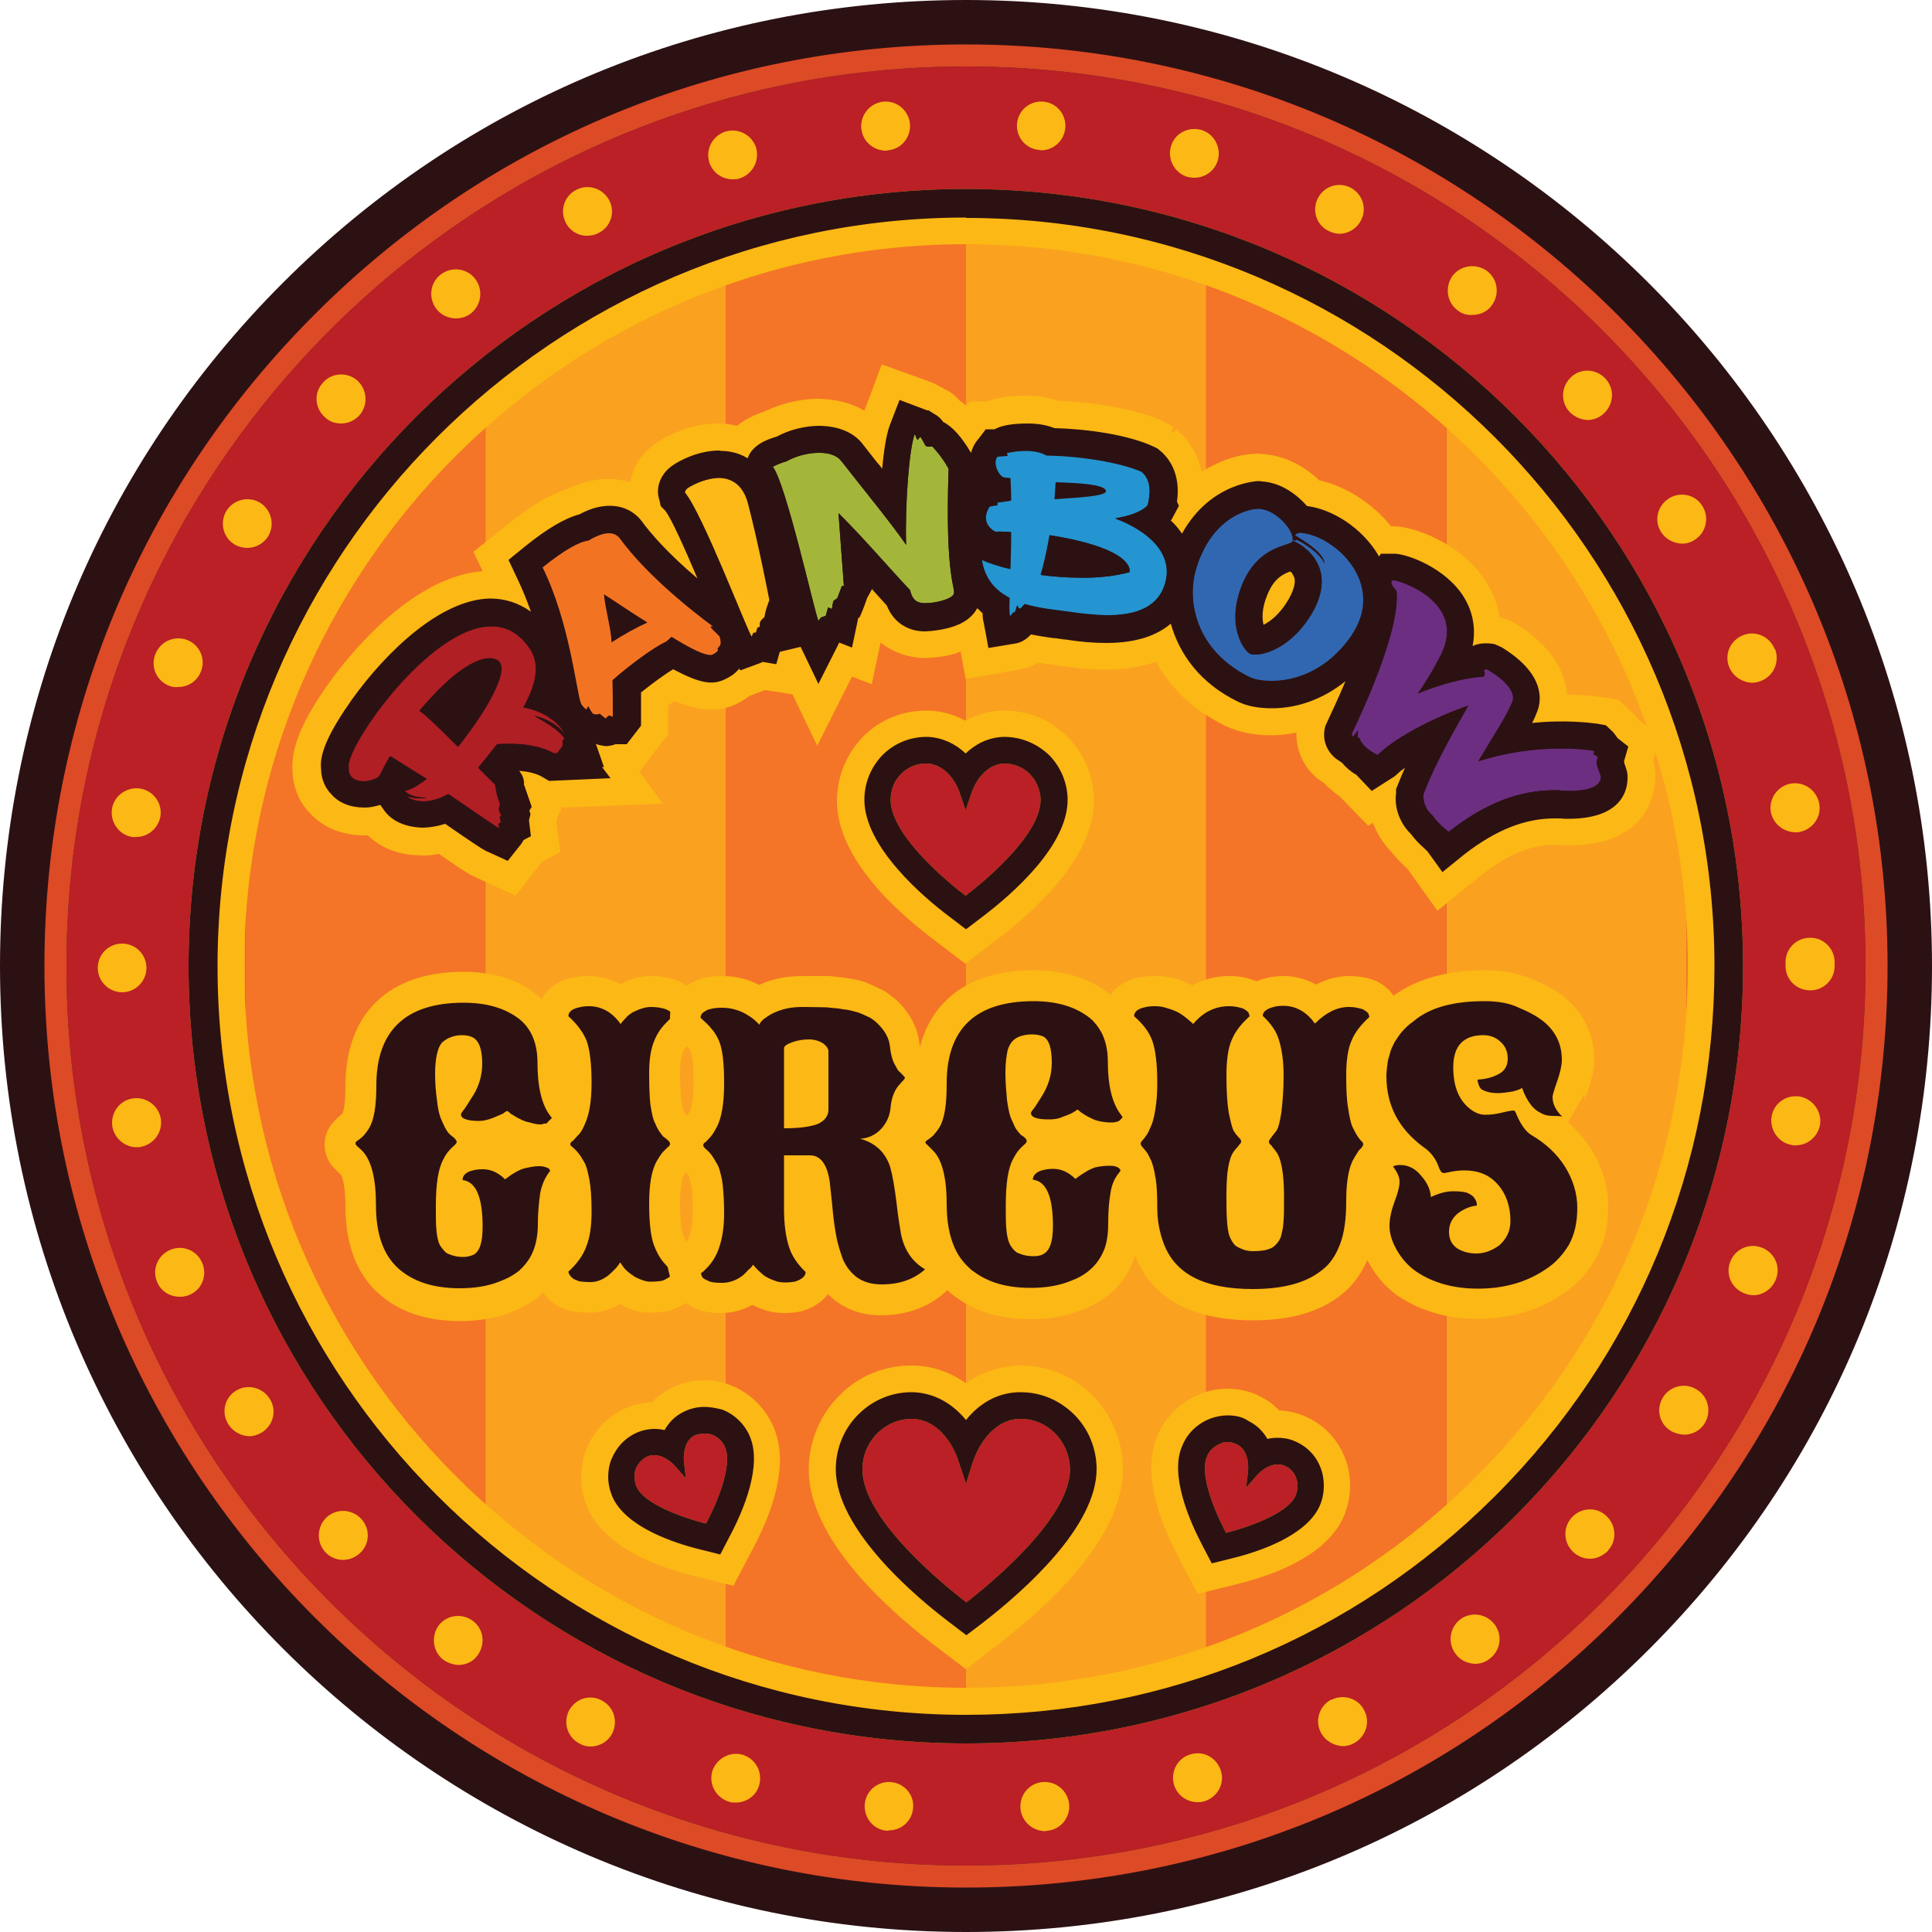 <?xml version="1.0" encoding="utf-8"?>
<!-- Generator: Adobe Illustrator 24.3.0, SVG Export Plug-In . SVG Version: 6.00 Build 0)  -->
<svg version="1.1" id="Layer_1" xmlns="http://www.w3.org/2000/svg" xmlns:xlink="http://www.w3.org/1999/xlink" x="0px" y="0px"
	 width="500px" height="500px" viewBox="0 0 500 500" style="enable-background:new 0 0 500 500;" xml:space="preserve">
<style type="text/css">
	.st0{fill:#BA2026;}
	.st1{fill:#2C1113;}
	.st2{fill:#DD4A26;}
	.st3{fill:#FCB814;}
	.st4{clip-path:url(#SVGID_2_);}
	.st5{fill:#FAA21F;}
	.st6{fill:#F47527;}
	.st7{fill:#AF1F24;}
	.st8{fill:#F27422;}
	.st9{fill:#FCB917;}
	.st10{fill:#A3B63A;}
	.st11{fill:#2495D0;}
	.st12{fill:#3167B0;}
	.st13{fill:#6C2E81;}
</style>
<g>
	<g>
		<circle class="st0" cx="250" cy="250" r="241.4"/>
		<path class="st1" d="M250,17.2c128.5,0,232.8,104.2,232.8,232.8c0,128.5-104.2,232.8-232.8,232.8C121.5,482.8,17.2,378.5,17.2,250
			S121.5,17.2,250,17.2 M250,0L250,0C183.2,0,120.4,26,73.2,73.2S0,183.2,0,250c0,137.9,112.1,250,250,250
			c66.8,0,129.6-26,176.8-73.2S500,316.8,500,250C500,112.1,387.9,0,250,0L250,0z"/>
		<path class="st2" d="M250,17.2c128.5,0,232.8,104.2,232.8,232.8c0,128.5-104.2,232.8-232.8,232.8C121.5,482.8,17.2,378.5,17.2,250
			S121.5,17.2,250,17.2 M250,11.5L250,11.5c-63.7,0-123.6,24.8-168.6,69.9c-45,45-69.9,104.9-69.9,168.6
			c0,131.5,107,238.5,238.5,238.5c63.7,0,123.6-24.8,168.6-69.9s69.9-104.9,69.9-168.6C488.5,118.5,381.5,11.5,250,11.5L250,11.5z"
			/>
	</g>
	<g>
		<path class="st3" d="M229.5,473.8c-3.5-0.3-6-3.4-5.7-6.9l0,0c0.3-3.5,3.4-6,6.8-5.7l0,0c3.5,0.3,6.1,3.4,5.7,6.8l0,0
			c-0.3,3.3-3,5.7-6.3,5.7l0,0C229.9,473.8,229.7,473.8,229.5,473.8z M264.1,468.1c-0.3-3.5,2.2-6.6,5.7-6.9l0,0
			c3.5-0.3,6.5,2.2,6.9,5.7l0,0c0.3,3.5-2.2,6.6-5.7,6.9l0,0l0,0l0,0c-0.2,0-0.3,0.1-0.6,0.1l0,0
			C267.1,473.8,264.4,471.3,264.1,468.1z M188.7,466.3c-3.3-1-5.3-4.4-4.4-7.8l0,0c1-3.3,4.5-5.3,7.8-4.4l0,0c3.4,1,5.3,4.4,4.4,7.8
			l0,0c-0.7,2.8-3.3,4.6-6.1,4.6l0,0C189.9,466.5,189.3,466.5,188.7,466.3z M303.8,461.8c-0.9-3.4,1-6.9,4.4-7.8l0,0
			c3.4-1,6.8,1,7.8,4.4l0,0c1,3.3-1,6.8-4.4,7.8l0,0l0,0l0,0c-0.6,0.2-1.2,0.2-1.7,0.2l0,0C307.2,466.4,304.6,464.6,303.8,461.8z
			 M150.1,451.3c-3.2-1.6-4.4-5.3-2.9-8.5l0,0c1.6-3.1,5.3-4.4,8.4-2.8l0,0c3.2,1.6,4.4,5.3,2.9,8.5l0,0c-1.1,2.2-3.3,3.5-5.7,3.5
			l0,0C151.9,452,151,451.8,150.1,451.3z M341.8,448.3c-1.6-3.1-0.3-6.9,2.8-8.5v0.1c3.2-1.6,7-0.3,8.5,2.8l0,0
			c1.6,3.1,0.3,6.9-2.8,8.5l0,0l0,0l0,0c-0.9,0.5-1.9,0.7-2.8,0.7l0,0C345.2,451.8,342.9,450.5,341.8,448.3z M114.8,429.6
			c-2.8-2.1-3.3-6.1-1.3-8.9l0,0c2.1-2.8,6.1-3.3,8.9-1.2l0,0c2.8,2.1,3.3,6,1.2,8.9l0,0c-1.2,1.7-3.1,2.5-5.1,2.5l0,0
			C117.3,430.8,116,430.4,114.8,429.6z M376.7,428c-2.1-2.8-1.6-6.7,1.2-8.9l0,0c2.8-2.1,6.8-1.5,8.9,1.3l0,0
			c2.1,2.8,1.6,6.7-1.3,8.9l0,0c-1.1,0.9-2.5,1.3-3.8,1.3l0,0C379.8,430.5,377.9,429.7,376.7,428z M84.2,401.7
			c-2.4-2.6-2.2-6.6,0.3-9l0,0c2.6-2.4,6.6-2.2,9,0.4l0,0c2.4,2.6,2.2,6.6-0.4,8.9l0,0c-1.2,1.1-2.8,1.7-4.3,1.7l0,0
			C87.1,403.7,85.4,403,84.2,401.7z M407.2,401.7c-2.6-2.4-2.8-6.4-0.4-9l0,0c2.4-2.6,6.4-2.8,8.9-0.4l0,0c2.6,2.4,2.8,6.4,0.5,8.9
			l0,0c0,0,0,0,0,0.1l0,0c-1.3,1.3-3,2.1-4.7,2.1l0,0C409.9,403.4,408.4,402.8,407.2,401.7z M59.1,368.6c-1.9-3-1-6.9,2-8.7l0,0
			c2.9-1.8,6.8-0.9,8.7,2.1l0,0c1.9,2.9,1,6.8-2,8.7l0,0c-1,0.6-2.2,1-3.3,1l0,0C62.3,371.6,60.3,370.5,59.1,368.6z M432.4,370.3
			c-3-1.8-3.9-5.7-2-8.7l0,0c1.8-2.9,5.7-3.9,8.7-2l0,0c3,1.8,3.9,5.7,2.1,8.7l0,0l0,0l0,0c-1.2,2-3.3,3-5.4,3l0,0
			C434.6,371.2,433.4,370.9,432.4,370.3z M40.6,331.6c-1.3-3.2,0.3-6.9,3.6-8.2l0,0c3.3-1.3,6.9,0.3,8.2,3.6l0,0
			c1.3,3.3-0.3,7-3.6,8.2l0,0c-0.7,0.3-1.6,0.4-2.3,0.4l0,0C43.9,335.6,41.5,334.1,40.6,331.6z M451.4,334.7
			c-3.3-1.3-4.9-4.9-3.6-8.2l0,0c1.3-3.3,4.9-4.9,8.2-3.6l0,0c3.3,1.3,4.9,4.9,3.6,8.2l0,0c-1,2.5-3.3,4.1-5.9,4.1l0,0
			C453,335.2,452.2,335,451.4,334.7z M29.1,291.7c-0.6-3.4,1.6-6.8,5.1-7.4l0,0c3.4-0.6,6.7,1.6,7.4,5.1l0,0
			c0.6,3.5-1.7,6.7-5.1,7.4l0,0c-0.4,0.1-0.8,0.1-1.2,0.1l0,0C32.4,296.9,29.7,294.7,29.1,291.7z M463.6,296.3
			c-3.4-0.6-5.7-4-5.1-7.4l0,0c0.6-3.5,3.9-5.7,7.4-5.1l0,0c3.4,0.7,5.7,4,5.1,7.4l0,0l0,0l0,0c-0.6,3-3.2,5.2-6.2,5.2l0,0
			C464.3,296.5,464,296.4,463.6,296.3z M25.3,250.5L25.3,250.5L25.3,250.5c0-3.5,2.8-6.3,6.3-6.3l0,0c3.5,0,6.3,2.8,6.3,6.3l0,0
			c0,3.4-2.8,6.3-6.3,6.3l0,0C28.2,256.8,25.3,254,25.3,250.5z M462.1,250c0-0.2,0-0.3,0-0.5l0,0c0-0.2,0-0.3,0-0.5l0,0
			c0-3.5,2.8-6.3,6.3-6.3l0,0c3.5-0.1,6.4,2.8,6.4,6.3l0,0c0,0.2,0,0.3,0,0.5l0,0c0,0.1,0,0.3,0,0.5l0,0c0,3.5-2.8,6.3-6.3,6.3l0,0
			C464.9,256.3,462.1,253.5,462.1,250z M34.1,216.6c-3.4-0.6-5.7-4-5.1-7.4l0,0c0.6-3.4,4-5.7,7.4-5.1l0,0c3.4,0.6,5.7,3.9,5.1,7.3
			l0,0c-0.6,3-3.2,5.2-6.2,5.2l0,0C34.8,216.7,34.4,216.6,34.1,216.6z M458.3,210.2c-0.6-3.4,1.6-6.7,5.1-7.4l0,0
			c3.4-0.6,6.7,1.6,7.4,5.1l0,0c0.7,3.4-1.6,6.7-5,7.4l0,0c-0.4,0.1-0.8,0.1-1.2,0.1l0,0C461.5,215.3,458.9,213.2,458.3,210.2z
			 M43.8,177.5c-3.3-1.3-4.9-4.9-3.6-8.2l0,0c1.3-3.3,4.9-4.9,8.2-3.7l0,0c3.3,1.3,4.9,4.9,3.6,8.2l0,0c-1,2.5-3.3,4-5.9,4l0,0
			C45.3,177.9,44.6,177.8,43.8,177.5z M447.5,172.6c-1.3-3.3,0.3-6.9,3.6-8.2l0,0c3.2-1.3,6.9,0.3,8.2,3.6l0,0c0,0,0,0,0.1,0l0,0
			c1.2,3.2-0.3,6.9-3.6,8.2l0,0c-0.7,0.3-1.6,0.5-2.3,0.5l0,0C450.9,176.6,448.5,175.1,447.5,172.6z M60.7,140.9
			c-3-1.8-3.9-5.7-2.1-8.7l0,0c1.8-2.9,5.7-3.9,8.7-2.1l0,0c2.9,1.8,3.9,5.7,2.1,8.7l0,0c-1.2,1.9-3.3,3-5.4,3l0,0
			C62.9,141.8,61.7,141.5,60.7,140.9z M429.9,137.7c-1.9-2.9-1-6.8,2-8.7l0,0c3-1.9,6.9-1,8.7,2l0,0c1.8,2.9,1,6.8-2,8.7l0,0
			c-1,0.7-2.2,1-3.3,1l0,0C433.2,140.6,431.1,139.6,429.9,137.7z M84,107.9c-2.6-2.4-2.8-6.3-0.4-8.9l0,0c2.3-2.6,6.3-2.8,8.9-0.5
			l0,0c2.6,2.4,2.8,6.4,0.5,9l0,0c-1.3,1.4-3,2.1-4.7,2.1l0,0C86.7,109.6,85.2,109.1,84,107.9z M406.2,106.6c-2.4-2.6-2.2-6.6,0.4-9
			l0,0c2.5-2.4,6.5-2.2,8.9,0.4l0,0c2.4,2.6,2.2,6.5-0.4,9l0,0c-1.2,1.1-2.7,1.7-4.3,1.7l0,0C409.1,108.6,407.5,107.9,406.2,106.6z
			 M112.9,79.9c-2.1-2.8-1.6-6.8,1.2-8.9l0,0c2.8-2.1,6.8-1.6,8.9,1.2l0,0c2.1,2.8,1.6,6.7-1.1,8.9l0,0c-1.2,0.9-2.5,1.3-3.9,1.3
			l0,0C116,82.4,114.1,81.5,112.9,79.9z M377.2,80.3c-2.8-2.1-3.3-6.1-1.3-8.9l0,0c2.1-2.8,6.1-3.3,8.9-1.3l0,0
			c2.8,2.1,3.4,6,1.3,8.9l0,0c-1.2,1.7-3.1,2.5-5.1,2.5l0,0C379.7,81.6,378.3,81.2,377.2,80.3z M146.4,57.6c-1.6-3.2-0.3-7,2.8-8.5
			l0,0c3.1-1.6,6.9-0.3,8.5,2.8l0,0c1.6,3.1,0.3,6.9-2.8,8.4l0,0C154,60.8,153,61,152,61l0,0C149.8,61.1,147.5,59.8,146.4,57.6z
			 M343.9,59.8L343.9,59.8c-3.2-1.5-4.4-5.3-2.9-8.4l0,0c1.6-3.2,5.3-4.4,8.4-2.9l0,0c3.2,1.6,4.4,5.3,2.9,8.4l0,0
			c-1.1,2.2-3.3,3.6-5.7,3.6l0,0C345.7,60.5,344.8,60.2,343.9,59.8z M183.5,41.8c-0.9-3.3,1-6.8,4.4-7.8l0,0l0,0l0,0
			c3.3-0.9,6.8,1,7.8,4.3l0,0c0.9,3.4-1,6.9-4.4,7.9h0.1c-0.6,0.2-1.2,0.2-1.8,0.2l0,0C186.8,46.4,184.3,44.6,183.5,41.8z
			 M307.4,45.8L307.4,45.8c-3.3-0.9-5.3-4.4-4.4-7.8l0,0c0.9-3.4,4.4-5.3,7.8-4.4l0,0c3.3,0.9,5.3,4.4,4.4,7.8l0,0
			c-0.8,2.8-3.3,4.6-6.1,4.6l0,0C308.5,46,307.9,45.9,307.4,45.8z M222.9,33.2c-0.3-3.4,2.2-6.5,5.7-6.9l0,0
			c3.5-0.3,6.5,2.2,6.9,5.7l0,0c0.3,3.5-2.2,6.6-5.7,6.9l0,0c-0.2,0.1-0.4,0.1-0.6,0.1l0,0C225.9,38.9,223.2,36.5,222.9,33.2z
			 M268.9,38.8c-3.5-0.3-6-3.4-5.7-6.8l0,0c0.3-3.5,3.4-6,6.8-5.7l0,0c3.5,0.3,6,3.4,5.7,6.8l0,0c-0.3,3.3-3,5.8-6.3,5.8l0,0
			C269.2,38.8,269.1,38.8,268.9,38.8z"/>
	</g>
	<g>
		<g>
			<defs>
				<circle id="SVGID_1_" cx="250" cy="250" r="196.4"/>
			</defs>
			<clipPath id="SVGID_2_">
				<use xlink:href="#SVGID_1_"  style="overflow:visible;"/>
			</clipPath>
			<g class="st4">
				<g>
					<rect x="250" y="48.1" class="st5" width="62.2" height="402.3"/>
					<rect x="374.3" y="48.1" class="st5" width="62.2" height="402.3"/>
					<rect x="1.3" y="48.1" class="st5" width="62.2" height="402.3"/>
					<rect x="125.6" y="48.1" class="st5" width="62.2" height="402.3"/>
				</g>
				<g>
					<rect x="312.1" y="48.1" class="st6" width="62.2" height="402.3"/>
					<rect x="63.5" y="48.1" class="st6" width="62.2" height="402.3"/>
					<rect x="436.4" y="48.1" class="st6" width="62.2" height="402.3"/>
					<rect x="187.8" y="48.1" class="st6" width="62.2" height="402.3"/>
				</g>
			</g>
		</g>
	</g>
	<path class="st3" d="M250,63.2L250,63.2c103,0,186.8,83.8,186.8,186.8c0,49.9-19.4,96.8-54.7,132.1s-82.2,54.7-132.1,54.7
		C147,436.8,63.2,353,63.2,250S147,63.2,250,63.2 M250,48.9c-111.1,0-201.2,90-201.2,201.1S138.9,451.2,250,451.2
		s201.1-90.1,201.1-201.1C451.1,138.9,361.1,48.9,250,48.9L250,48.9z"/>
	<path class="st1" d="M250,48.9v7.5c106.8,0,193.7,86.9,193.7,193.7c0,51.7-20.1,100.4-56.7,137s-85.2,56.7-137,56.7
		c-106.8,0-193.7-86.9-193.7-193.7S143.2,56.3,250,56.3V48.9 M250,48.9c-111.1,0-201.2,90-201.2,201.1S138.9,451.2,250,451.2
		s201.1-90.1,201.1-201.1C451.1,138.9,361.1,48.9,250,48.9L250,48.9z"/>
	<g>
		<g>
			<path class="st0" d="M245.9,420.1c-8.9-6.8-29.6-24.2-29.6-39.8c0-5.4,2.2-10.7,6.1-14.4c3.7-3.6,8.5-5.5,13.5-5.5h0.6
				c5.8,0.2,10.3,3.2,13.5,7.2c3.2-4,7.7-6.9,13.5-7.2h0.6c5.1,0,9.8,1.9,13.6,5.5c3.9,3.7,6.1,9,6.1,14.4
				c0,14.8-18.5,31.3-29.5,39.8l-4.2,3.2L245.9,420.1z"/>
			<path class="st3" d="M264.1,367.2c3.4,0,6.4,1.3,8.8,3.6c2.5,2.5,4,5.9,4,9.5c0,13-21.6,30.3-26.8,34.4
				c-5.3-4.1-26.9-21.4-26.9-34.4c0-3.6,1.4-7,4-9.5c2.4-2.3,5.5-3.6,8.7-3.6h0.3c6.2,0.2,10.3,6,11.9,11.1l1.9,5.7l1.8-5.7
				c1.7-5,5.7-10.8,11.9-11.1C263.9,367.2,264,367.2,264.1,367.2 M264.1,353.4h-0.6c-5,0.2-9.5,1.8-13.5,4.6
				c-3.9-2.8-8.4-4.4-13.3-4.6h-0.3h-0.3h-0.3c-6.9,0-13.4,2.6-18.3,7.5c-5.2,5-8.2,12.1-8.2,19.4c0,18,20.3,36.1,32.3,45.3l8.4,6.4
				l8.4-6.5c14.7-11.3,32.2-28.4,32.2-45.3c0-7.3-3-14.3-8.2-19.4C277.4,356,271.1,353.4,264.1,353.4L264.1,353.4z"/>
			<path class="st1" d="M264.1,367.2c3.4,0,6.4,1.3,8.8,3.6c2.5,2.5,4,5.9,4,9.5c0,13-21.6,30.3-26.8,34.4
				c-5.3-4.1-26.9-21.4-26.9-34.4c0-3.6,1.4-7,4-9.5c2.4-2.3,5.5-3.6,8.7-3.6h0.3c6.2,0.2,10.3,6,11.9,11.1l1.9,5.7l1.8-5.7
				c1.7-5,5.7-10.8,11.9-11.1C263.9,367.2,264,367.2,264.1,367.2 M264.1,360.3h-0.5c-5.9,0.2-10.4,3.2-13.6,7.2
				c-3.2-3.9-7.7-6.9-13.5-7.2h-0.6c-5.1,0-9.9,2-13.5,5.5c-3.9,3.7-6.1,9-6.1,14.4c0,15.6,20.7,33.1,29.6,39.8l4.2,3.2l4.2-3.2
				c11-8.5,29.5-25,29.5-39.8c0-5.4-2.2-10.7-6.1-14.4C273.9,362.2,269.2,360.3,264.1,360.3L264.1,360.3z"/>
		</g>
		<g>
			<path class="st0" d="M311.1,399.8c-3.4-6.4-8.5-18.2-5.1-25.9c1.3-3,3.9-5.6,7.1-6.8c1.5-0.6,3-0.8,4.5-0.8c2,0,3.9,0.5,5.6,1.4
				c2,1,3.6,2.6,4.7,4.6c0.9-0.2,1.7-0.3,2.6-0.3c1.5,0,2.9,0.3,4.2,0.8c3.2,1.3,5.6,3.8,6.9,6.9c0.6,1.4,0.9,3,0.9,4.7
				c0,1.8-0.4,3.5-1.1,5.2c-3.5,7.8-15.8,11.9-22.7,13.6l-5.2,1.3L311.1,399.8z"/>
			<path class="st3" d="M317.7,373.2c0.8,0,1.6,0.2,2.4,0.6c2.5,1.2,3.1,4.4,2.9,6.8l-0.5,4.4l2.9-3.3c1.3-1.4,3.2-2.7,5.3-2.7
				c0.6,0,1.1,0.1,1.7,0.3c1.4,0.6,2.5,1.7,3,3.1c0.3,0.7,0.4,1.4,0.4,2.2c0,0.8-0.2,1.7-0.5,2.5c-2.2,4.8-12.9,8.3-18,9.6
				c-2.5-4.7-7.1-15-4.9-19.8c0.6-1.5,1.8-2.6,3.3-3.2C316.3,373.3,317,373.2,317.7,373.2 M317.7,359.4c-2.3,0-4.6,0.4-6.7,1.2
				c-5.1,2-9.2,5.8-11.3,10.6c-3.5,7.9-1.7,18.6,5.3,31.8l5,9.5l10.4-2.6c10-2.5,22.9-7.5,27.3-17.3c1.2-2.7,1.7-5.5,1.7-8.2
				c0-2.6-0.5-5.2-1.5-7.5c-1.9-4.7-5.6-8.5-10.5-10.5c-2.2-0.9-4.3-1.3-6.4-1.4c-1.4-1.5-3-2.7-4.9-3.6
				C323.7,360.1,320.7,359.4,317.7,359.4L317.7,359.4z"/>
			<path class="st1" d="M317.7,373.2c0.8,0,1.6,0.2,2.4,0.6c2.5,1.2,3.1,4.4,2.9,6.8l-0.5,4.4l2.9-3.3c1.3-1.4,3.2-2.7,5.3-2.7
				c0.6,0,1.1,0.1,1.7,0.3c1.4,0.6,2.5,1.7,3,3.1c0.3,0.7,0.4,1.4,0.4,2.2c0,0.8-0.2,1.7-0.5,2.5c-2.2,4.8-12.9,8.3-18,9.6
				c-2.5-4.7-7.1-15-4.9-19.8c0.6-1.5,1.8-2.6,3.3-3.2C316.3,373.3,317,373.2,317.7,373.2 M317.7,366.3c-1.5,0-3,0.3-4.4,0.8
				c-3.4,1.3-6,3.8-7.3,7c-3.4,7.5,1.8,19.4,5.1,25.7l2.5,4.8l5.2-1.3c7-1.7,19.2-5.8,22.7-13.5c0.8-1.8,1.1-3.6,1.1-5.3
				c0-1.7-0.3-3.4-0.9-4.8c-1.2-3.1-3.6-5.5-6.8-6.8c-1.4-0.6-2.9-0.8-4.3-0.8c-0.9,0-1.8,0.1-2.6,0.3c-1.2-2.1-2.9-3.7-5-4.7
				C321.6,366.7,319.7,366.3,317.7,366.3L317.7,366.3z"/>
		</g>
		<g>
			<path class="st0" d="M181.1,401.1c-7-1.7-19.2-5.8-22.7-13.5c-0.8-1.8-1.1-3.6-1.1-5.3c0-1.7,0.3-3.3,0.9-4.8
				c1.2-3.1,3.6-5.5,6.8-6.8c1.4-0.6,2.9-0.9,4.3-0.9c0.9,0,1.8,0.1,2.6,0.3c1.2-2.1,2.9-3.7,5-4.7c1.5-0.8,3.4-1.3,5.4-1.3
				c1.5,0,3,0.3,4.4,0.8c3.3,1.3,6,3.8,7.3,7c3.4,7.5-1.8,19.4-5.1,25.8l-2.5,4.8L181.1,401.1z"/>
			<path class="st3" d="M182.3,371c0.7,0,1.4,0.1,2,0.3c1.5,0.6,2.7,1.7,3.3,3.2c2.2,4.8-2.4,15.2-4.9,19.8
				c-5.1-1.3-15.9-4.8-18-9.6c-0.3-0.8-0.5-1.7-0.5-2.5c0-0.7,0.1-1.5,0.4-2.2c0.6-1.4,1.7-2.5,3-3.1c0.6-0.2,1.1-0.3,1.7-0.3
				c2,0,4,1.3,5.3,2.7l2.9,3.3l-0.5-4.4c-0.2-2.4,0.4-5.6,2.9-6.8C180.7,371.2,181.5,371,182.3,371 M182.3,357.2c-3,0-6,0.7-8.7,2.1
				c-1.8,0.9-3.5,2.2-4.9,3.6c-2.1,0.1-4.2,0.5-6.2,1.3c-5,2.1-8.8,5.9-10.7,10.8c-0.9,2.1-1.4,4.7-1.4,7.3c0,2.7,0.6,5.4,1.6,7.9
				c4.6,10.1,17.4,15.1,27.4,17.6l10.4,2.6l5-9.5c7-13.2,8.8-23.9,5.3-31.8c-2.1-4.8-6.1-8.7-11-10.6
				C186.9,357.6,184.6,357.2,182.3,357.2L182.3,357.2z"/>
			<path class="st1" d="M182.3,371c0.7,0,1.4,0.1,2,0.3c1.5,0.6,2.7,1.7,3.3,3.2c2.2,4.8-2.4,15.2-4.9,19.8
				c-5.1-1.3-15.9-4.8-18-9.6c-0.3-0.8-0.5-1.7-0.5-2.5c0-0.7,0.1-1.5,0.4-2.2c0.6-1.4,1.7-2.5,3-3.1c0.6-0.2,1.1-0.3,1.7-0.3
				c2,0,4,1.3,5.3,2.7l2.9,3.3l-0.5-4.4c-0.2-2.4,0.4-5.6,2.9-6.8C180.7,371.2,181.5,371,182.3,371 M182.3,364.1
				c-2,0-3.9,0.5-5.6,1.4c-2,1-3.6,2.6-4.7,4.6c-0.9-0.2-1.7-0.3-2.6-0.3c-1.5,0-2.9,0.3-4.2,0.8c-3.2,1.3-5.6,3.8-6.9,6.9
				c-0.6,1.4-0.9,3-0.9,4.7c0,1.8,0.4,3.5,1.1,5.2c3.5,7.8,15.8,11.9,22.7,13.6l5.2,1.3l2.5-4.8c3.4-6.4,8.5-18.2,5.1-25.9
				c-1.3-3-3.9-5.6-7.1-6.8C185.3,364.4,183.8,364.1,182.3,364.1L182.3,364.1z"/>
		</g>
		<g>
			<path class="st0" d="M245.7,237.4c-6.6-5.1-22.1-18.1-22.1-30.3c0-4.4,1.8-8.6,4.8-11.7c3.1-3,7.1-4.6,11.3-4.6
				c3.9,0.1,7.4,1.7,10.1,4.3c2.5-2.4,5.7-4.1,9.7-4.3l0,0c4.7,0,8.6,1.6,11.6,4.5c3.2,3.2,5,7.4,5,11.8c0,11.7-13.9,24-22.1,30.3
				l-4.2,3.2L245.7,237.4z"/>
			<path class="st3" d="M259.8,197.6c2.6,0,4.8,0.9,6.6,2.6c1.8,1.8,2.9,4.3,2.9,6.8c0,9.4-15.6,21.9-19.4,24.8
				c-3.9-2.9-19.4-15.5-19.4-24.8c0-2.6,1-5.1,2.8-6.8c1.7-1.7,4-2.6,6.4-2.6h0.2c4.5,0.2,7.5,4.4,8.6,8l1.4,4.1l1.4-4.1
				C252.4,202,255.4,197.8,259.8,197.6 M259.8,183.9h-0.3h-0.3c-3.3,0.1-6.5,1.1-9.4,2.6c-2.9-1.6-6.1-2.5-9.5-2.6H240h-0.3
				c-6.2,0-11.8,2.3-16.1,6.5c-4.5,4.5-7,10.6-7,16.8c0,14,13.5,27.2,24.8,35.8l8.4,6.4l8.4-6.4c11.3-8.6,24.9-21.9,24.9-35.8
				c0-6.2-2.5-12.2-6.9-16.6C271.6,186.1,266,183.9,259.8,183.9L259.8,183.9z"/>
			<path class="st1" d="M259.8,197.6c2.6,0,4.8,0.9,6.6,2.6c1.8,1.8,2.9,4.3,2.9,6.8c0,9.4-15.6,21.9-19.4,24.8
				c-3.9-2.9-19.4-15.5-19.4-24.8c0-2.6,1-5.1,2.8-6.8c1.7-1.7,4-2.6,6.4-2.6h0.2c4.5,0.2,7.5,4.4,8.6,8l1.4,4.1l1.4-4.1
				C252.4,202,255.4,197.8,259.8,197.6 M259.8,190.7h-0.1h-0.1c-4,0.2-7.2,1.9-9.7,4.3c-2.7-2.6-6.1-4.1-9.7-4.3h-0.1h-0.3
				c-4.2,0-8.2,1.6-11.2,4.5c-3.2,3.2-4.9,7.4-4.9,11.8c0,12.2,15.4,25.3,22.1,30.3l4.2,3.2l4.2-3.2c8.3-6.3,22.1-18.6,22.1-30.3
				c0-4.3-1.8-8.6-4.9-11.7C268.1,192.3,264.2,190.7,259.8,190.7L259.8,190.7z"/>
		</g>
	</g>
	<g>
		<g>
			<path class="st1" d="M119.1,337.7c-7.9,0-14.2-2.1-18.7-6.3c-4.7-4.3-7-10.8-7-19.3c0-7.7-1.6-10.3-2.3-11
				c-0.4-0.4-0.6-0.6-0.9-0.8c-1.5-1.3-2.2-2.6-2.2-4.1c0-2.2,1.4-3.4,1.9-3.8l0.3-0.3l0.3-0.2l0.8-0.7l0,0c0,0,0.3-0.5,0.8-1.1
				c0.3-0.6,1.3-2.7,1.3-8.9c0-16.5,9.5-25.6,26.6-25.6c7,0,12.8,1.8,17.1,5.3c4,3.3,6,8.1,6,14.2c0,6.7,1.4,9.9,2.5,11.4l1.6,2.1
				l-0.3,1.7c-0.3,1.6-1.4,3-3.1,3.9c-0.7,0.4-1.6,0.6-2.6,0.7c-0.1,0-0.7,0.2-1.4,0.2c-1.2,0-2.4-0.2-3.9-0.6
				c-1.2-0.3-2.3-0.6-3.4-1.2c-0.3-0.1-1-0.5-1.5-0.8c-0.6,0.3-1.3,0.6-2.1,0.9c-1.8,0.7-3.5,1.1-5.1,1.1c-0.7,0-1.4,0-2-0.1
				c0.2,0.5,0.3,1,0.3,1.5c0,1.4-0.6,2.8-1.7,3.7c0.3-0.1,0.6-0.2,1-0.3c1-0.2,2.1-0.4,3.5-0.4c2,0,4,0.6,5.9,1.7
				c1.6-1,3-1.6,4.3-1.9c1.7-0.4,3.1-0.6,4.3-0.6s2.3,0.2,3.3,0.6c1.4,0.5,2.6,1.4,3.3,2.8l0.1,0.2l2,5.9h-3.4
				c-0.4,0.8-0.6,1.6-0.8,2.5c-0.3,2.2-0.5,4.6-0.5,7.2c0,3.6-0.6,6.6-1.7,9.1c-1.1,2.3-2.5,4.2-4.4,6c-1.8,1.5-3.8,2.5-6.2,3.5
				C127.5,337,123.5,337.7,119.1,337.7z M117.7,321c0.8,0.3,1.4,0.4,2,0.4c0.2,0,0.4,0,0.7-0.1c0.1-0.3,0.4-1.3,0.4-3.7
				c0-6.8-1.5-8-1.5-8.1l-2.5-0.2c0,0.8-0.1,1.8-0.1,2.8v2.7c0,4.5,0.6,5.6,0.6,5.7C117.5,320.7,117.6,320.9,117.7,321z
				 M117.4,272.7c-0.1,0.2-0.2,0.4-0.3,0.8c-0.1,0.4-0.5,1.8-0.5,4.5c0,2.3,0.1,4.3,0.4,6.5l0,0l0.2-0.2c0.4-0.6,0.9-1.3,1.3-2.1
				c1.5-2.2,2.2-4.4,2.2-6.8c0-2.2-0.3-3.1-0.5-3.3c0,0-0.4,0-0.7,0c-0.9,0-1.3,0.1-1.4,0.2C117.8,272.5,117.6,272.6,117.4,272.7z"
				/>
			<path class="st3" d="M120,259.5c6.1,0,11,1.5,14.6,4.4c3,2.5,4.5,6.3,4.5,11.1c0,6.3,1.1,11,3.4,13.9c0.2,0.2,0.3,0.5,0.5,0.7
				c-0.1,0.3-0.5,0.7-0.9,0.9c-0.3,0.2-0.8,0.3-1.3,0.3c-0.3,0.1-0.6,0.2-0.9,0.2c-0.9,0-1.8-0.2-2.8-0.5c-1-0.2-1.8-0.5-2.5-0.9
				c-0.7-0.3-1.3-0.7-1.8-1c-0.6-0.3-0.9-0.6-1.2-0.9c-0.2-0.1-0.3-0.2-0.4-0.2c-0.1,0-0.1,0-0.1,0.1c-0.2,0.1-0.5,0.2-0.9,0.6
				c-0.5,0.2-1.4,0.6-2.6,1.1c-1.3,0.5-2.5,0.8-3.6,0.8c-3.1,0-4.7-0.6-4.7-1.7c0-0.2,0.3-0.7,0.9-1.4c0.6-0.9,1.2-1.8,1.8-2.8
				c1.8-2.6,2.8-5.7,2.8-8.9c0-3.7-0.8-5.9-2.4-6.8c-0.7-0.4-1.7-0.6-2.8-0.6c-1.2,0-2.2,0.2-3.1,0.6c-0.9,0.3-1.6,0.9-2.1,1.3
				c-0.5,0.6-0.9,1.4-1.1,2.2c-0.4,1.3-0.7,3.2-0.7,5.8c0,2.6,0.2,4.9,0.5,7c0.2,2.1,0.6,3.7,1,4.7c0.5,1.1,0.9,2.1,1.4,2.9
				c0.4,0.7,0.9,1.2,1.3,1.5c0.9,0.6,1.4,1.3,1.4,1.6c0,0.2-0.2,0.6-0.6,0.9c-0.3,0.3-0.8,0.7-1.3,1.3c-0.6,0.6-1.1,1.4-1.6,2.4
				c-1.3,2.4-1.9,6.4-1.9,11.9v2.7c0,4,0.4,6.6,1.2,7.8c0.8,1.1,1.4,1.8,2,2c1.4,0.6,2.6,0.8,3.8,0.8c1,0,1.9-0.2,2.8-0.6
				c1.6-0.9,2.3-3.3,2.3-7.2c0-7.7-1.7-11.7-5.2-12.1c0-1.2,0.9-2.1,2.7-2.5c0.7-0.2,1.6-0.3,2.6-0.3c2.1,0,4,0.9,5.7,2.6
				c2.1-1.6,3.9-2.6,5.3-2.9c1.4-0.3,2.5-0.5,3.4-0.5c0.8,0,1.4,0.1,1.9,0.3c0.5,0.1,0.9,0.4,1,0.7l0.1,0.3c0,0,0,0-0.1,0
				c-1.3,1.7-2.1,3.6-2.5,5.7c-0.3,2.2-0.6,4.8-0.6,7.9c0,3-0.5,5.5-1.4,7.5s-2.1,3.4-3.5,4.7c-1.4,1.1-3,2-4.9,2.7
				c-3.2,1.3-6.7,1.8-10.4,1.8c-6.8,0-12.1-1.7-16-5.2c-3.9-3.6-5.7-9-5.7-16.4c0-6.8-1.2-11.4-3.4-13.8c-0.6-0.6-1-1-1.4-1.3
				c-0.3-0.3-0.5-0.5-0.5-0.8s0.2-0.5,0.5-0.7c0.4-0.2,0.8-0.6,1.4-1.1c0.5-0.5,1.1-1.3,1.6-2.1c1.3-2.1,1.9-5.8,1.9-11.1
				C97.4,266.8,104.9,259.5,120,259.5 M120,251.5c-19.5,0-30.6,10.8-30.6,29.7c0,5.3-0.7,6.9-0.8,7c-0.1,0.1-0.2,0.2-0.3,0.3
				c-0.1,0.1-0.1,0.1-0.2,0.2l0,0l0,0l-0.2,0.1l-0.5,0.5c-2.8,2.4-3.4,5.1-3.4,6.9c0,1.5,0.4,4.5,3.4,7l0.2,0.2l0.1,0.1
				c0.2,0.2,0.3,0.3,0.6,0.6l0,0c0,0,1.1,1.9,1.1,8.1c0,9.7,2.8,17.2,8.3,22.3c5.3,4.9,12.5,7.4,21.4,7.4c4.9,0,9.4-0.8,13.4-2.4
				c2.8-1.1,5-2.4,6.9-3.9l0.2-0.2l0.2-0.2c2.3-2.1,4.1-4.5,5.3-7.2c1.5-3.2,2.1-6.7,2.1-10.9c0-2,0.1-3.9,0.3-5.6h5.9l-3.5-10.6
				l-0.1-0.3l-0.2-0.5l-0.3-0.5c-0.5-1-1.2-2-2.1-2.7c1.9-1.4,3.1-3.4,3.5-5.7l0.6-3.4l-2.1-2.8l-0.3-0.4l-0.2-0.3
				c-0.9-1.2-1.8-4.1-1.8-9c0-9.2-4-14.5-7.4-17.3C134.5,253.6,127.9,251.5,120,251.5L120,251.5z"/>
		</g>
		<g>
			<path class="st1" d="M168.4,335.8c-1.8,0-3.8-0.6-5.8-1.7c-0.7-0.4-1.4-0.9-2-1.3c-0.2,0.2-0.4,0.3-0.6,0.5
				c-2.2,1.7-4.6,2.6-7,2.6c-1.6,0-2.9-0.1-3.7-0.2l-0.4-0.1l-0.4-0.2c-1.1-0.4-1.7-0.7-2.4-1.1l-0.3-0.2l-0.2-0.2
				c-0.7-0.7-2.1-1.9-2.5-4.1l-0.4-2.2l1.6-1.5c1.8-1.6,3-3.3,3.6-5c0.7-1.9,1.1-4.5,1.1-7.6c0-3.8-0.3-6.3-0.5-7.7
				c-0.4-2.1-0.7-2.9-0.9-3.2c-0.5-0.9-0.9-1.4-1.1-1.7c-0.4-0.5-0.7-0.7-0.9-0.9c-1.6-1.1-2-2.8-2-3.9c0-0.8,0.2-2.6,2-3.9
				c0.3-0.3,0.6-0.6,0.9-0.9c0.4-0.4,0.6-0.7,0.9-1.2V290l0.4-0.8c0.1-0.2,0.3-0.8,0.3-0.8c0.5-1.3,1-3.8,1-8.1c0-5.9-0.7-8.4-1-9.4
				c-0.6-1.5-1.8-3.1-3.7-4.7l-1.3-1.2v-1.8c0-1.2,0.4-5,5.9-6.2c1.1-0.3,2.4-0.4,3.3-0.4c2.3,0,5.3,0.6,8.3,2.9
				c0.1-0.1,1-0.7,1-0.7c2.4-1.4,4.6-2.1,6.9-2.1c1.9,0,3.7,0.3,5.3,0.9l0.5,0.2l0.4,0.2h0.1l0.5,0.3c1,0.7,1.8,1.5,2.3,2.5l0.4,1.2
				l0.8,2.5l-2,1.8c-0.4,0.3-0.6,0.5-0.9,0.8c-1.5,1.4-2.3,2.6-2.8,3.9c-0.7,1.7-1,3.9-1,6.8c0,3.2,0.1,5.8,0.3,7.6
				c0.3,1.5,0.5,2.8,0.8,3.7c0.3,0.6,0.6,1.2,0.9,1.7c0.2,0.3,0.4,0.5,0.5,0.7c0.7,0.5,2.9,2,2.9,4.6v0.4l-0.1,0.5
				c-0.3,1.3-1,2.5-2.1,3.2c-0.2,0.2-0.4,0.4-0.8,0.8c-0.3,0.3-0.7,1-1.2,1.8c-0.5,1-1.3,3.5-1.3,8.8c0,5.9,0.6,8.5,1,9.5
				c0.4,1.2,1.1,2.3,2,3.4c0.5,0.6,1,1.1,1.7,1.7l1.4,1.2v1.8c0,2.2-1.2,4.1-3.2,5.2c-0.5,0.3-1.4,0.8-2.3,1.1l-0.3,0.1l-0.3,0.1
				C171.1,335.7,169.9,335.8,168.4,335.8z"/>
			<path class="st3" d="M168.5,260.6c1.7,0,2.9,0.3,3.9,0.6c0.2,0.1,0.4,0.3,0.6,0.3c0.5,0.3,0.8,0.7,0.9,0.9l0.2,0.7
				c-0.5,0.4-0.9,0.7-1.3,1.2c-1.7,1.6-2.8,3.3-3.5,5.1c-0.9,2.2-1.3,4.9-1.3,8.3c0,3.3,0.1,6.1,0.3,8c0.3,2,0.6,3.5,1,4.5
				c0.5,1.1,0.9,2,1.4,2.7s0.9,1.3,1.3,1.5c1,0.7,1.4,1.2,1.4,1.6c0,0,0,0,0,0.1c-0.1,0.3-0.2,0.6-0.6,0.8c-0.3,0.3-0.7,0.7-1.3,1.3
				c-0.5,0.6-1,1.4-1.6,2.4c-1.3,2.4-1.9,6-1.9,10.9s0.4,8.6,1.3,10.9c0.6,1.6,1.4,3.1,2.6,4.5c0.6,0.7,1.3,1.4,2.1,2.1
				c0,0.7-0.3,1.3-1.1,1.7c-0.5,0.3-1,0.6-1.7,0.8c-0.7,0.1-1.7,0.2-2.9,0.2s-2.5-0.5-3.9-1.2c-1.4-0.9-2.4-1.7-3-2.5l-0.9-1.3
				c-0.2,0.3-0.5,0.8-1.2,1.6c-0.7,0.7-1.3,1.3-1.9,1.8c-1.6,1.2-3.1,1.7-4.5,1.7c-1.3,0-2.4-0.1-3-0.2c-0.7-0.3-1.3-0.5-1.6-0.7
				c-0.7-0.6-1.1-1.1-1.2-1.8c2.2-2,3.9-4.3,4.7-6.7c0.9-2.3,1.3-5.2,1.3-8.9c0-3.5-0.2-6.3-0.6-8.4c-0.4-2-0.8-3.6-1.4-4.5
				c-0.5-0.9-1-1.7-1.6-2.4c-0.5-0.6-1-1-1.3-1.3c-0.4-0.3-0.6-0.5-0.6-0.8s0.2-0.6,0.6-0.8c0.3-0.3,0.8-0.8,1.3-1.4
				c0.6-0.5,1.1-1.3,1.6-2.4c0.1-0.2,0.2-0.3,0.2-0.5c0,0,0.1-0.1,0.1-0.2c1.1-2.3,1.7-5.9,1.7-10.6c0-5.1-0.5-8.7-1.3-10.9
				c-0.9-2.2-2.5-4.3-4.7-6.3c0-1.1,0.9-1.9,2.8-2.3c0.7-0.2,1.6-0.3,2.5-0.3c3.2,0,6,1.5,8.2,4.6c0.1-0.1,0.2-0.2,0.4-0.5
				c0.1-0.2,0.5-0.5,1-1.1s1.1-1,1.7-1.4C165.3,261.2,166.9,260.6,168.5,260.6 M168.5,252.6c-2.7,0-5.2,0.7-7.9,2.1
				c-3-1.6-5.9-2.1-8.3-2.1c-1.2,0-2.8,0.1-4.5,0.5c-6.5,1.5-8.8,6.4-8.8,10.1v3.6l2.7,2.4c1.7,1.5,2.4,2.6,2.6,3.2
				c0.1,0.2,0.8,2.1,0.8,7.9c0,3.4-0.3,5.3-0.6,6.3l-0.1,0.1l-0.4,1.2l-0.2,0.5l-0.2,0.2c-0.2,0.2-0.4,0.4-0.6,0.6
				c-2.1,1.7-3.4,4.2-3.4,6.9c0,1.6,0.5,4.7,3.6,7.1l0.1,0.1l0.1,0.2l0.1,0.2c0,0.1,0.2,0.3,0.4,0.5l0.1,0.2l0,0
				c0.1,0.2,0.3,0.8,0.5,2.2c0.3,1.5,0.4,4.1,0.4,6.8c0,3.2-0.4,5.1-0.8,6.1c-0.4,1.2-1.3,2.4-2.6,3.5l-3.3,3l0.7,4.4
				c0.6,3.5,2.8,5.5,3.7,6.4l0.5,0.4l0.5,0.3c1,0.7,2,1.1,2.8,1.4l0.4,0.1l0.8,0.3l0.8,0.1c1.2,0.2,2.5,0.3,4.4,0.3
				c2.6,0,5.2-0.8,7.6-2.2c2.7,1.5,5.3,2.2,7.7,2.2c1.7,0,3.1-0.1,4.3-0.3l0.6-0.1l0.6-0.2c1.2-0.4,2.2-0.9,3.3-1.5
				c3.2-1.8,5.1-5,5.1-8.6v-3.7l-2.8-2.4c-0.5-0.4-0.9-0.8-1.2-1.2c-0.6-0.7-1-1.4-1.2-2.1c-0.2-0.5-0.8-2.4-0.8-8.2
				c0-4.6,0.6-6.4,0.9-7c0.3-0.4,0.5-0.8,0.7-1.1c0.1-0.1,0.1-0.2,0.2-0.2c1.8-1.3,3-3.3,3.4-5.5l0.2-0.8V296c0-4-2.6-6.5-4.1-7.6
				l0,0c0-0.1-0.2-0.3-0.4-0.9c-0.2-0.7-0.5-2.2-0.6-2.9c-0.1-1.2-0.3-3.3-0.3-6.9c0-2.4,0.2-4.1,0.7-5.3c0.3-0.8,0.8-1.5,1.5-2.1
				l0.3-0.3l0.3-0.3c0.1-0.1,0.3-0.2,0.4-0.4l4-3.5l-1.6-5.2l-0.2-0.7l-0.2-0.5l-0.3-0.5c-0.8-1.5-2-2.9-3.6-4l-0.9-0.6l-0.2-0.1
				c-0.1-0.1-0.2-0.1-0.4-0.2l-0.4-0.2l-0.4-0.1C173.2,253,170.9,252.6,168.5,252.6L168.5,252.6z"/>
		</g>
		<g>
			<path class="st1" d="M228.2,336.4c-3.4,0-6.3-0.9-8.7-2.6c-2.3-1.7-4-3.9-5.1-6.6c-0.9-2.5-1.6-4.9-2-7.4
				c-0.4-2.2-0.7-4.8-0.9-7.5c-0.2-2.1-0.4-4.3-0.7-6.2c-0.4-2.6-1.1-3.2-1.1-3.2h-2.6v9.7c0,4.7,0.6,7.3,1,8.7
				c0.6,1.7,1.7,3.4,3.3,4.9l1.3,1.2v1.7c0,1.7-0.7,4.7-5.5,6.3l-0.3,0.1l-0.3,0.1c-0.9,0.1-1.9,0.2-3.2,0.2c-1.6,0-2.9-0.2-4.2-0.7
				c-1-0.4-2.1-0.8-3.1-1.5c-0.3-0.2-0.6-0.5-0.9-0.7c-0.4,0.3-0.8,0.6-1.2,0.8c-1.9,1.3-4.3,2-6.8,2c-2,0-4.1-0.1-5.9-1.2
				c-0.1-0.1-0.3-0.2-0.5-0.3c-1.2-0.6-2.1-1.7-2.6-2.9l-0.1-0.3l-0.8-3.6l2.1-1.6c0.3-0.2,0.6-0.5,0.8-0.7c1.1-1.1,1.9-2.4,2.5-4
				c0.7-2.2,1.1-4.8,1.1-7.7c0-3.2-0.2-5.7-0.5-7.6c-0.4-2.1-0.7-2.8-0.8-3c-0.5-1-0.9-1.6-1.2-1.9c-0.4-0.4-0.6-0.6-0.8-0.8
				c-0.6-0.5-2.1-1.8-2.1-4v-0.4l0.1-0.4c0.2-1.2,0.9-2.3,1.9-3c0.3-0.3,0.7-0.7,1.1-1.1c0.2-0.2,0.5-0.7,1-1.6c1-1.8,1.4-5,1.4-9.5
				c0-5.8-0.5-8.2-1-9.3c-0.4-0.9-0.8-1.6-1.3-2.2c-0.6-0.8-1.4-1.5-2.3-2.3l-1.4-1.2v-1.9c0-2.2,1.1-4,3.2-5.1
				c0.8-0.5,1.8-0.9,2.8-1.1c1-0.3,2.4-0.4,3.6-0.4c1.4,0,2.8,0.2,4.2,0.5c1.5,0.4,2.7,1,3.8,1.6c0.5,0.3,1,0.6,1.5,0.9
				c0.6-0.4,1.2-0.8,1.9-1.1c2.8-1.3,5.9-1.9,9.4-1.9c2.9,0,5,0.1,6.5,0.1l1.5,0.2c1.1,0.1,2.2,0.2,3.3,0.4c1,0,2.4,0.4,4.2,0.9
				c1.5,0.5,2.7,1.1,4,1.8c1.5,1,2.6,1.9,3.5,2.9c2,2.2,3.3,4.8,3.6,7.5c0.2,1.6,0.5,2.6,0.7,3.1c0.2,0.4,0.4,0.8,0.6,1.1
				c2.2,2.1,2.7,3.2,2.7,4.5c0,1.5-0.7,2.4-1.2,3.1l-0.3,0.4L237,283c-0.1,0.1-0.8,0.9-0.8,0.9c-0.5,0.6-0.9,1.8-1,3.2
				c-0.3,3.2-1.5,5.8-3.5,8l-0.1,0.1c1.5,1.6,2.6,3.6,3.4,5.9c0.7,2.4,1.3,5.4,1.8,9.7c0.4,3.6,0.8,6.4,1.2,8.2
				c0.6,2.9,2,4.9,4.3,6.2l4.8,2.8l-4.1,3.7C238.5,334.8,233.9,336.4,228.2,336.4z M206.9,287.8c1.7-0.2,2.7-0.5,3.1-0.7l0.2-14
				c-0.2-0.1-0.6-0.1-0.9-0.1c-0.9,0-1.7,0.1-2.5,0.4L206.9,287.8L206.9,287.8z"/>
			<path class="st3" d="M207.7,260.6c2.8,0,4.9,0.1,6.3,0.1c1.4,0.2,2.8,0.2,4.2,0.5c1.4,0.1,2.7,0.5,3.8,0.8
				c1.1,0.4,2.2,0.9,3.2,1.4c1,0.6,1.8,1.3,2.5,2.1c1.5,1.6,2.4,3.4,2.6,5.2c0.2,2,0.6,3.4,1,4.3c0.5,0.9,0.9,1.7,1.2,2.1
				c1.1,1,1.7,1.7,1.7,1.8c0,0.2-0.2,0.4-0.5,0.8c-0.4,0.3-0.7,0.8-1.2,1.3c-1.1,1.4-1.8,3.2-2,5.5c-0.2,2.2-1,4.1-2.5,5.7
				c-1.4,1.5-3.3,2.4-5.4,2.5c4,1.1,6.6,3.6,7.8,7.4c0.6,2.1,1.1,5.1,1.6,9c0.4,3.7,0.9,6.6,1.2,8.4c0.9,4.2,3,7.1,6.2,9
				c-2.9,2.6-6.6,3.9-11.2,3.9c-2.6,0-4.7-0.6-6.4-1.8c-1.7-1.3-2.9-2.9-3.7-4.8c-0.7-2-1.4-4.1-1.8-6.6c-0.4-2.2-0.7-4.7-0.9-7.1
				c-0.2-2.3-0.5-4.5-0.7-6.5c-0.7-4.4-2.4-6.6-5.1-6.6h-6.7v13.7c0,4.3,0.5,7.6,1.3,10c0.7,2.3,2.2,4.5,4.3,6.5
				c0,1.1-1,1.9-2.8,2.5c-0.7,0.1-1.6,0.2-2.5,0.2c-1,0-1.9-0.1-2.8-0.5c-0.9-0.3-1.7-0.7-2.4-1.1c-1.3-1-2.3-2-3.1-3
				c-0.2,0.3-0.6,0.9-1.3,1.4c-0.6,0.7-1.2,1.3-1.8,1.7c-1.6,1.1-3.3,1.6-4.9,1.6c-1.6,0-2.9-0.1-3.8-0.6c-0.2-0.1-0.4-0.2-0.6-0.3
				c-0.5-0.2-0.8-0.6-0.9-0.9l-0.2-0.7c0.5-0.3,0.9-0.7,1.3-1.1c1.6-1.6,2.7-3.4,3.4-5.5c0.9-2.6,1.3-5.6,1.3-9s-0.2-6.1-0.5-8.3
				c-0.4-2-0.8-3.6-1.4-4.5c-0.6-1-1-1.8-1.6-2.5c-0.5-0.6-1-1-1.3-1.3c-0.4-0.3-0.6-0.6-0.6-0.9c0-0.1,0-0.1,0-0.1
				c0.1-0.3,0.2-0.6,0.6-0.7c0.3-0.3,0.8-0.9,1.3-1.4c0.6-0.7,1-1.4,1.6-2.5c1.3-2.5,1.9-6.3,1.9-11.4s-0.4-8.7-1.3-10.9
				c-0.5-1.1-1.1-2.2-2-3.2c-0.7-0.9-1.7-1.8-2.8-2.8c0-0.7,0.4-1.3,1.2-1.7c0.4-0.3,0.9-0.5,1.5-0.6c0.7-0.2,1.7-0.3,2.8-0.3
				c1,0,2.1,0.1,3.2,0.4c1.1,0.3,2.1,0.7,2.8,1.1c1.6,0.9,2.8,1.8,3.7,2.9c0.2-0.5,0.5-0.9,1.2-1.5c0.7-0.5,1.4-1,2.2-1.4
				C202.3,261.1,204.8,260.6,207.7,260.6 M202.9,292c4,0,6.8-0.4,8.7-1.1c1.8-0.8,2.8-2.1,2.8-3.7v-15.1c0-0.7-0.5-1.4-1.4-2.1
				c-1-0.6-2.2-1-3.6-1c-1.4,0-2.9,0.2-4.3,0.7s-2.2,1-2.2,1.6V292 M207.7,252.6c-4.2,0-7.8,0.7-11,2.2c-0.1,0-0.2,0.1-0.3,0.1
				c-1.1-0.6-2.5-1.2-4-1.6c-2-0.5-3.7-0.7-5.5-0.7c-1.4,0-3,0.1-4.7,0.5c-1.3,0.3-2.5,0.8-3.7,1.5c-3.2,1.8-5.1,5-5.1,8.6v3.7
				l2.9,2.4c0.7,0.6,1.3,1.2,1.7,1.7c0.4,0.4,0.6,0.8,0.8,1.3c0.1,0.2,0.7,1.9,0.7,7.7c0,5.5-0.8,7.3-0.9,7.6
				c-0.3,0.6-0.5,0.8-0.6,1c-0.2,0.2-0.4,0.5-0.7,0.7c-1.6,1.3-2.7,3.1-3.1,5.2l-0.2,0.8v0.8c0,1.9,0.6,4.6,3.4,7l0.1,0.1l0.1,0.1
				l0.1,0.2l0.2,0.2c0.1,0.2,0.3,0.5,0.5,1l0,0c0.1,0.2,0.2,0.8,0.5,2c0.3,1.7,0.4,4,0.4,6.8c0,2.5-0.3,4.7-0.9,6.5
				c-0.3,0.9-0.8,1.7-1.5,2.4c-0.1,0.1-0.3,0.2-0.4,0.3l-4.2,3.1l1.2,5.1l0.2,0.7l0.1,0.6l0.2,0.6c0.8,2.1,2.4,3.8,4.3,4.9
				c0.2,0.2,0.5,0.3,0.8,0.5c2.5,1.4,5.3,1.6,7.6,1.6c2.8,0,5.5-0.7,8-2.1c0.9,0.5,1.8,0.8,2.6,1.1c1.7,0.7,3.6,1,5.6,1
				c1.4,0,2.7-0.1,3.8-0.3l0.6-0.1l0.6-0.2c3.2-1,5.2-2.7,6.4-4.3c0.7,0.8,1.6,1.5,2.4,2.1c3.3,2.3,7,3.4,11.2,3.4
				c6.6,0,12.2-2,16.6-5.9l8.3-7.4l-9.7-5.5c-0.9-0.5-1.8-1.3-2.3-3.7c-0.2-1-0.7-3.7-1.1-7.6c-0.5-4.6-1.1-7.9-1.9-10.4
				c-0.5-1.7-1.3-3.3-2.2-4.8c1.4-2.3,2.3-4.9,2.6-7.7c0.1-0.6,0.2-1.1,0.3-1.4l0.2-0.2l0.1-0.2l0.5-0.5l0.6-0.8
				c0.6-0.9,2-2.7,2-5.5c0-3.1-1.6-5.2-3.5-7c0-0.1-0.1-0.2-0.1-0.2c-0.1-0.2-0.2-0.7-0.4-1.8c-0.4-3.6-2.1-6.9-4.7-9.8
				c-1.1-1.2-2.5-2.3-4.1-3.4l-0.2-0.1l-0.2-0.1c-1.3-0.7-2.7-1.3-4.3-2l-0.2-0.1l-0.2-0.1c-1.8-0.6-3.5-0.9-5.1-1.1
				c-1.2-0.2-2.3-0.3-3.2-0.4l-1.2-0.1h-0.3h-0.3C212.8,252.6,210.6,252.6,207.7,252.6L207.7,252.6z"/>
		</g>
		<g>
			<path class="st1" d="M266.6,337.3c-7,0-12.8-1.7-17.2-5.1c-0.2-0.1-0.9-0.6-1.6-1.3c-1.8-1.6-3.3-3.7-4.4-6.1
				c-1.7-3.7-2.5-7.9-2.5-13.1c0-8-1.8-10.4-2.3-10.9c-0.6-0.6-0.9-0.9-1.2-1.2c-1.1-0.7-2-2.2-2-3.8c0-0.9,0.3-2.7,2.4-4.1
				c0.1-0.1,0.8-0.7,0.8-0.7c0.3-0.4,0.7-0.8,1-1.3s1.3-2.8,1.3-8.9c0-16.8,9.2-25.6,26.6-25.6c7,0,12.8,1.8,17.1,5.3
				c1.5,1.3,2.8,2.8,3.9,4.8c1.4,2.7,2.2,5.9,2.2,9.5c0,5.3,0.9,9.1,2.6,11.4l0.5,0.6l1.5,2l-1.1,2.2c-0.7,1.4-1.8,2.2-2.6,2.6
				c-1,0.6-1.9,0.7-2.4,0.8c-0.5,0.1-1,0.2-1.8,0.2c-1.2,0-2.5-0.2-3.7-0.4c-1.4-0.3-2.5-0.7-3.5-1.2c-0.5-0.3-1.1-0.6-1.6-0.9
				c-0.6,0.3-1.4,0.6-2.3,0.9c-1.2,0.6-2.9,0.9-4.8,0.9c-0.7,0-1.4,0-2-0.1c0.2,0.5,0.3,1,0.3,1.5c0,1.4-0.6,2.7-1.7,3.7
				c0.3-0.1,0.5-0.2,0.8-0.3c1.3-0.3,2.4-0.4,3.6-0.4c2.1,0,4,0.6,5.9,1.6c1.4-0.9,2.8-1.5,4-1.9c1.9-0.4,3.4-0.6,4.6-0.6
				c0.8,0,1.6,0,2.6,0.3c1.9,0.4,3.4,1.5,4.1,3.2l0.9,2l-0.9,1.8l-0.1,0.5l-0.6,0.7c-0.7,0.9-1.2,2-1.4,3.3
				c-0.4,2.3-0.6,4.6-0.6,7.4c0,3.7-0.6,6.7-1.7,9.1s-2.7,4.4-4.6,6c-1.7,1.4-3.6,2.5-6,3.5C274.9,336.6,271,337.3,266.6,337.3z
				 M265.3,320.5c0.9,0.3,1.4,0.4,2,0.4c0.4,0,0.6,0,0.6,0c0-0.1,0.4-1,0.4-3.8c0-6.5-1.3-8-1.6-8l-2.3-0.3c0,0.9-0.1,1.9-0.1,2.9
				v2.7c0,4.5,0.6,5.6,0.6,5.6C265,320.3,265.2,320.4,265.3,320.5z M267,271.7c-0.6,0-1.2,0.1-1.6,0.3c-0.2,0.1-0.4,0.2-0.4,0.2
				c-0.1,0.1-0.2,0.3-0.4,0.9c-0.2,0.9-0.4,2.5-0.4,4.4c0,2.4,0.2,4.6,0.4,6.6l0,0l0.1-0.2c0.4-0.7,0.9-1.4,1.4-2.1
				c1.5-2.2,2.1-4.3,2.1-6.8c0-1.9-0.2-2.8-0.4-3.2C267.6,271.7,267.4,271.7,267,271.7z"/>
			<path class="st3" d="M267.5,259.1c6.1,0,11,1.5,14.6,4.4c1.2,1,2.1,2.2,2.9,3.6c1.1,2.1,1.7,4.6,1.7,7.5c0,6.3,1.1,10.9,3.4,13.9
				c0.1,0.2,0.3,0.4,0.5,0.6c-0.2,0.3-0.5,0.6-1,1c-0.3,0.2-0.6,0.2-1,0.3c-0.3,0.1-0.7,0.1-1.1,0.1c-0.9,0-1.8-0.1-2.8-0.3
				c-1-0.2-1.8-0.5-2.5-0.9c-0.7-0.3-1.3-0.7-1.8-1c-0.6-0.4-0.9-0.6-1.2-0.9c-0.2-0.2-0.3-0.2-0.4-0.2s-0.1,0-0.2,0.1
				c-0.1,0.2-0.5,0.3-0.9,0.6c-0.5,0.3-1.4,0.7-2.6,1.1c-1.3,0.6-2.5,0.7-3.6,0.7c-3.1,0-4.7-0.5-4.7-1.7c0-0.1,0.3-0.6,0.9-1.3
				c0.6-0.9,1.2-1.8,1.8-2.8c1.8-2.8,2.7-5.7,2.7-8.9c0-3.7-0.7-6-2.3-6.8c-0.7-0.3-1.7-0.5-2.9-0.5c-1.1,0-2.1,0.2-3,0.5
				s-1.6,0.8-2,1.3c-0.5,0.5-0.9,1.3-1.2,2.2c-0.3,1.4-0.6,3.2-0.6,5.8s0.2,4.9,0.4,7.1c0.3,2.1,0.6,3.7,1,4.7
				c0.5,1.1,0.9,2.1,1.3,2.8c0.5,0.7,0.9,1.2,1.3,1.6c1,0.6,1.5,1.1,1.5,1.6c0,0.3-0.2,0.6-0.6,0.9c-0.3,0.3-0.8,0.7-1.3,1.3
				c-0.6,0.6-1.1,1.5-1.6,2.4c-1.3,2.4-1.9,6.3-1.9,11.9v2.7c0,4,0.4,6.5,1.2,7.8c0.7,1.1,1.4,1.8,2,2c1.4,0.6,2.6,0.8,3.9,0.8
				c1,0,1.9-0.1,2.7-0.6c1.6-0.9,2.4-3.2,2.4-7.2c0-7.6-1.7-11.6-5.2-12c0-1.1,0.9-2.1,2.7-2.5c0.7-0.2,1.6-0.3,2.6-0.3
				c2.1,0,4,0.9,5.7,2.6c2.1-1.6,3.9-2.6,5.2-3c1.4-0.3,2.6-0.4,3.4-0.4c0.6,0,1.1,0,1.5,0.1c0.7,0.2,1.3,0.4,1.5,0.9l0.1,0.2
				c-0.1,0.2-0.2,0.3-0.3,0.5c-1.3,1.5-2,3.3-2.3,5.3c-0.4,2.2-0.6,4.8-0.6,7.9c0,3-0.4,5.5-1.3,7.4c-0.9,2-2.1,3.5-3.5,4.7
				s-3,2.1-4.9,2.8c-3.2,1.3-6.7,1.8-10.4,1.8c-6.1,0-11-1.4-14.8-4.3c-0.4-0.2-0.8-0.6-1.2-1c-1.5-1.4-2.7-3-3.6-5
				c-1.4-3.1-2.1-6.8-2.1-11.4c0-6.8-1.2-11.5-3.5-13.8c-0.6-0.6-1-1-1.4-1.4c-0.3-0.2-0.6-0.6-0.6-0.7c0-0.3,0.2-0.5,0.6-0.7
				c0.4-0.3,0.8-0.6,1.4-1.1c0.5-0.6,1.1-1.3,1.6-2.1c1.3-2.1,1.9-5.8,1.9-11.1C244.9,266.3,252.4,259.1,267.5,259.1 M267.5,251.1
				c-19.5,0-30.6,10.8-30.6,29.7c0,4.8-0.6,6.6-0.8,6.9c-0.1,0.1-0.2,0.3-0.3,0.4c-0.2,0.1-0.3,0.3-0.4,0.4
				c-3.5,2.4-3.9,5.9-3.9,7.3c0,2.7,1.3,5.2,3.5,7c0.2,0.1,0.3,0.3,0.5,0.6l0.1,0.1l0.1,0.1l0,0c0,0,1.2,1.8,1.2,8.1
				c0,5.8,0.9,10.6,2.9,14.8c1.4,2.9,3.2,5.4,5.4,7.4c0.7,0.7,1.5,1.3,2.2,1.8c5.1,3.8,11.6,5.7,19.3,5.7c4.9,0,9.2-0.8,13.3-2.4
				c2.9-1.1,5.2-2.5,7.2-4.1c2.3-1.9,4.2-4.4,5.6-7.4s2.1-6.5,2.1-10.8c0-2.5,0.2-4.6,0.5-6.5V310v-0.2c0.1-0.8,0.4-1.1,0.5-1.3
				l1.2-1.4l0.1-0.6l2.1-3.1l-2.1-4.2c-0.4-0.9-1.1-2.1-2.2-3c1.2-0.9,2.1-2.1,2.8-3.4l2.2-4.4l-3-4c-0.2-0.2-0.4-0.5-0.6-0.7
				c-0.7-0.9-1.7-3.3-1.7-9c0-4.2-0.9-8-2.6-11.3c-1.4-2.5-3-4.5-4.9-6.1C282.1,253.2,275.4,251.1,267.5,251.1L267.5,251.1z"/>
		</g>
		<g>
			<path class="st1" d="M382.4,337.3c-6.9,0-12.9-1.7-18-5c-2.7-1.8-4.8-4.1-6.4-6.9c-1.6-2.7-2.5-5.5-2.5-8.4c0-2.4,0.5-5,1.6-7.8
				c1-2.7,1.1-3.6,1.1-3.7l0,0c0,0-0.1-0.5-0.8-1.3l-3.1-3.7l4.2-2.4c1.1-0.6,2.4-0.9,3.8-0.9c0.2,0,0.3,0,0.5,0
				c-5.5-5.2-8.2-11.5-8.2-19c0-1.1,0.1-2.2,0.2-3.2c0-0.8,0.2-2,0.6-3.1c0.1-0.4,0.3-1.1,0.6-1.9v-0.7l0.6-0.7c0.2-0.3,1-1.9,1-1.9
				c0.1-0.2,1.2-1.9,1.2-1.9h0.1c0.6-0.8,1.4-1.6,2.2-2.4c0.7-0.7,1.4-1.3,2.2-1.7c4.9-3.7,11.8-5.6,20.8-5.6
				c4.3,0,7.8,0.7,10.9,2.2c2.7,1.1,5.1,2.5,6.9,3.8c4.3,3.6,6.4,8,6.4,13.2c0,1.8-0.5,4-1.4,6.8c-0.6,1.6-0.9,2.6-1,3.2l0,0
				c0,0,0.1,0.7,1.3,1.8l-3.9,6.8c0,0-0.3-0.1-1.1-0.1c2.5,2,4.5,4.2,6.2,6.8c2.6,4.1,3.9,8.4,3.9,12.8c0,4.5-0.9,8.3-2.8,11.6
				c-2,3.3-4.4,5.8-7.3,7.7C396.5,335.4,389.9,337.3,382.4,337.3z M386.1,314.9l-3.5,0.8c-1.1,0.1-2.1,0.6-2.9,1.2
				c-0.6,0.6-0.7,0.9-0.7,1.6s0.1,0.8,0.4,1c0.5,0.4,1.5,0.6,2.7,0.6c1.1,0,2.3-0.4,3.6-1.4c0.8-0.7,1.2-1.6,1.2-3
				c0-1.5-0.2-2.9-0.7-4.1v3.3H386.1z M383.8,271.7c-2.5,0-3.6,0.5-3.8,3.6l2.2-0.1c1.3,0,2.5-0.3,3.6-0.9l0.3-0.5
				c0-0.9-0.2-1.1-0.5-1.3C384.9,271.9,384.4,271.7,383.8,271.7z"/>
			<path class="st3" d="M384.2,259.1c3.5,0,6.5,0.5,9.1,1.8c2.7,1.1,4.7,2.3,6.1,3.4c3.2,2.6,4.8,5.9,4.8,10c0,1.4-0.4,3.2-1.2,5.5
				s-1.2,3.6-1.2,4.1c0,1.8,0.8,3.4,2.5,5.1c-0.6-0.2-1.4-0.2-2.5-0.2s-2.1-0.2-3.1-0.8c-0.9-0.4-1.7-1.1-2.3-1.8
				c-1.1-1.4-1.9-2.9-2.5-4.7c-0.2,0.3-1,0.6-2.5,1c-1.4,0.2-2.7,0.4-3.7,0.4s-1.9-0.1-2.6-0.3c-0.8-0.2-1.4-0.5-1.7-0.7
				c-0.3-0.3-0.6-0.7-0.7-1.1c-0.2-0.6-0.3-1-0.3-1.4c2.1-0.1,3.9-0.6,5.4-1.4c1.6-0.8,2.4-2.2,2.4-4c0-2-0.7-3.4-2-4.5
				c-1.2-1.1-2.7-1.6-4.3-1.6c-5.2,0-7.8,2.8-7.8,8.3c0,4.7,1.3,8.2,4,10.5c1.4,1.2,2.8,1.8,4.3,1.8c1.4,0,2.9-0.2,4.5-0.6
				s2.5-0.5,2.8-0.5s0.5,0.3,0.8,1.1c1.1,2.6,2.4,4.4,3.9,5.3c3.6,2.1,6.5,4.8,8.6,8.1c2.1,3.4,3.2,7,3.2,10.6c0,3.9-0.7,7-2.2,9.7
				c-1.6,2.6-3.5,4.7-6,6.3c-5,3.4-10.9,5-17.5,5c-6.1,0-11.4-1.4-15.8-4.3c-2.1-1.4-3.8-3.3-5.1-5.5c-1.3-2.2-2-4.4-2-6.4
				s0.5-4.1,1.3-6.3c0.9-2.3,1.3-4,1.3-5.2s-0.6-2.5-1.7-3.9c0.5-0.3,1.1-0.4,1.9-0.4c2,0,3.9,0.9,5.4,2.8c1.6,1.8,2.4,3.6,2.5,5.5
				c2.1-1,4-1.5,5.7-1.5c1.6,0,2.9,0.1,3.7,0.4c0.7,0.3,1.3,0.7,1.6,1c0.6,0.7,0.9,1.4,0.9,2v0.3c-1.9,0.2-3.6,1-5,2.1
				c-1.5,1.3-2.2,2.8-2.2,4.7c0,1.9,0.7,3.2,2,4.2c1.4,0.9,3.1,1.4,5.1,1.4c2.1,0,4.1-0.8,5.9-2.1c1.8-1.6,2.9-3.6,2.9-6.3
				c0-3.8-1.1-7-3.3-9.5c-2.2-2.5-5.1-3.6-8.6-3.6c-1,0-2.1,0.1-3.2,0.3c-1.2,0.2-1.9,0.4-2.1,0.4l-0.4-0.1
				c-0.3-0.1-0.6-0.6-0.9-1.3c-0.7-2.2-2.1-4.1-4.1-5.4c-6.3-4.7-9.5-10.7-9.5-18.3c0-0.9,0.1-1.8,0.2-2.6c0.1-0.9,0.2-1.7,0.5-2.5
				c0.2-0.7,0.4-1.6,0.7-2.2c0-0.1,0-0.2,0.1-0.2c0.3-0.7,0.6-1.3,1-1.9c0.1,0,0.1-0.1,0.1-0.1c0.7-1.2,1.6-2.3,2.7-3.3
				c0.5-0.5,1-0.9,1.6-1.3C370,260.7,376.2,259.1,384.2,259.1 M384.2,251.1c-9.6,0-17.4,2.2-23.3,6.4c-0.9,0.6-1.7,1.2-2.5,2.1
				c-0.4,0.4-0.8,0.8-1.2,1.2h-0.6l-1.8,3c-0.2,0.3-0.4,0.6-0.6,0.9l-0.8,1.3l-1.3,1.3v1.9c-0.2,0.5-0.4,1.1-0.5,1.8
				c-0.4,1.2-0.6,2.5-0.7,3.7c-0.1,1.1-0.2,2.2-0.2,3.4c0,6.3,1.7,12,5.1,16.9l-7.7,4.3l5.8,7c-0.1,0.4-0.3,0.9-0.5,1.6
				c-1.2,3.2-1.8,6.2-1.8,9.1c0,3.6,1,7.2,3.1,10.6c1.8,3.1,4.3,5.9,7.4,8c5.9,3.8,12.6,5.7,20.3,5.7c8.3,0,15.7-2.1,22-6.4
				c3.3-2.1,6.1-5.1,8.4-8.8c2.3-4.1,3.4-8.5,3.4-13.8c0-5.2-1.5-10.2-4.4-14.9c-1.7-2.6-3.7-4.9-6-7l4.2-7.2c0,0.2,0.1,0.4,0.1,0.6
				c0,0.7-0.1,1.2-0.1,1.3c0.1-0.5,0.4-1.4,0.9-2.7c1.1-3.2,1.7-5.8,1.7-8.1c0-6.4-2.7-12-7.7-16.2l-0.1-0.1l-0.1-0.1
				c-2-1.5-4.6-3-7.7-4.3C393,251.9,389,251.1,384.2,251.1L384.2,251.1z"/>
		</g>
		<g>
			<path class="st1" d="M324.2,337.7c-14.2,0-23.2-4.8-26.7-14.3c-1.3-3.2-1.9-6.8-1.9-10.7c0-3.1-0.1-5.3-0.4-6.9l-0.1-0.3v-0.3
				c-0.2-1.3-0.5-2.4-0.8-3.2c-0.4-0.7-0.6-1.1-0.8-1.5c-0.2-0.3-0.3-0.4-0.4-0.5l-0.5-0.4l-0.3-0.5c-0.4-0.5-1.1-1.5-1.1-3
				c0-1.4,0.5-2.6,1.6-3.6c0.2-0.2,0.4-0.4,0.6-0.7c0.4-0.6,0.6-1.1,0.9-1.6c0.4-0.8,0.8-1.9,1-4.6c0.2-1.4,0.3-2.9,0.3-5.1
				c0-6.2-0.7-8.6-1-9.4c-0.6-1.7-1.7-3.2-3.6-4.8l-1.3-1.2v-1.8c0-1.2,0.4-5,5.9-6.2c1-0.3,2.4-0.4,3.5-0.4c1.5,0,2.9,0.2,4.4,0.6
				c1.4,0.4,2.6,0.9,3.5,1.4c0.7,0.4,1.3,0.8,1.9,1.3c2.8-2.1,6-3.2,9.4-3.2c1.8,0,3.4,0.3,5,0.9c0.7,0.4,1.4,0.7,2,1.2
				c0.9-0.7,2-1.3,3.6-1.7c1.2-0.4,2.4-0.4,3.5-0.4c3.1,0,5.9,1,8.3,2.9c3.2-2.4,6.2-2.9,8.5-2.9c1.8,0,3.4,0.3,5,0.9
				c1.8,0.9,3.4,2,3.9,3.9l0.8,3.2l-1.8,1.6c-1.9,1.7-3,3.2-3.6,4.7c-0.7,1.8-1.1,4.3-1.1,7.3c0,3.7,0.1,6.2,0.4,8
				c0.3,2.2,0.6,3.4,0.8,3.8c0.5,1.1,0.7,1.4,0.8,1.5c0.4,0.5,0.5,0.8,0.7,1c0.9,0.7,1.6,2.1,1.6,3.7v0.9l-0.5,1.1
				c-0.2,0.4-0.5,1-1.1,1.6l-0.6,0.7c-0.3,0.4-0.6,1-1,1.8l0,0c0,0-0.1,0.2-0.1,0.4c-0.5,1.6-1,3.8-1,8.1c0,5.2-0.6,9.3-1.9,12.6
				c-1.4,3.6-3.4,6.5-6.1,8.6C339.8,335.8,332.9,337.7,324.2,337.7z M323.1,300c-0.1,0.2-0.3,0.3-0.4,0.5c-0.2,0.4-1.2,2.1-1.2,8.9
				v1.5c0,6.2,0.5,7.7,0.6,7.8c0.3,0.6,0.5,0.9,0.5,0.9c0.7,0.2,1.2,0.3,1.7,0.3c0.9,0,1.6,0,2.1-0.1l1.1-0.4
				c-0.1-0.1,0-0.3,0.2-0.4l0.3-1.4l0.3-2.2c0-0.9,0.1-2.6,0.1-4.4v-1.3c0-7.3-1.2-9-1.2-9c-0.2-0.4-0.4-0.6-0.6-0.8
				c-0.1-0.2-0.3-0.3-0.4-0.5c-0.5-0.5-1-1.1-1.3-1.8c-0.2,0.6-0.6,1.1-1.2,1.7C323.5,299.5,323.3,299.7,323.1,300z M323.7,292
				c0.6,0.6,0.9,1.2,1.2,1.8c0.2-0.6,0.6-1.2,1.2-1.8c0.1-0.2,0.8-1,1-1.3c0,0,0.2-0.7,0.7-3.2c0.4-2.7,0.6-5.6,0.6-8.8
				c0-3.2-0.4-6-1-7.9c-0.4-1.3-1.1-2.5-2.2-3.7c-1.3,1.3-2.1,2.5-2.6,3.8c-0.4,1.1-1.1,3.3-1.1,7.8c0,3.4,0.2,6.5,0.5,9
				c0.4,2.3,0.7,3,0.8,3.1C322.9,291,323.5,291.8,323.7,292z"/>
			<path class="st3" d="M349.1,260.6c1.5,0,2.6,0.3,3.6,0.6c0.9,0.5,1.4,0.9,1.5,1.3l0.2,0.7c-2.2,2-3.8,4-4.7,6.3
				c-0.9,2.1-1.3,5.1-1.3,8.7s0.1,6.4,0.5,8.6c0.3,2.2,0.7,3.9,1.1,4.8c0.5,1,0.9,1.8,1.3,2.4s0.7,1,1.1,1.4
				c0.3,0.2,0.4,0.5,0.4,0.8c0,0.1,0,0.2-0.1,0.3c-0.1,0.1-0.2,0.3-0.3,0.5c-0.3,0.3-0.7,0.6-1.1,1.3c-0.4,0.6-0.8,1.3-1.3,2.2
				c-0.2,0.4-0.3,0.8-0.5,1.3c-0.7,2.1-1.1,5.1-1.1,9c0,4.7-0.5,8.3-1.6,11.2c-1.1,2.9-2.6,5.2-4.8,6.8c-4,3.2-9.9,4.8-17.8,4.8
				c-12.4,0-20-3.8-23-11.7c-1.1-2.9-1.7-6-1.7-9.3c0-3.2-0.1-5.6-0.4-7.5c0-0.2-0.1-0.3-0.1-0.5c-0.3-2-0.7-3.3-1.1-4.3
				c-0.5-0.9-0.8-1.7-1.2-2.2c-0.5-0.6-0.8-1-1.1-1.3c-0.2-0.3-0.4-0.5-0.4-0.8s0.2-0.6,0.4-0.8c0.3-0.3,0.7-0.8,1.1-1.4
				c0.4-0.5,0.7-1.3,1.2-2.4c0.6-1.3,1-3.3,1.3-5.7c0.2-1.6,0.3-3.4,0.3-5.5c0-5-0.5-8.7-1.3-10.9c-0.9-2.4-2.5-4.4-4.7-6.3
				c0-1.1,0.9-1.9,2.7-2.3c0.7-0.2,1.6-0.3,2.6-0.3s2.1,0.1,3.2,0.5c1.1,0.3,2.1,0.7,2.9,1.1c1.6,0.9,2.8,2,3.9,3
				c2.6-3.1,5.7-4.6,9.3-4.6c1.5,0,2.6,0.3,3.6,0.6c0.9,0.5,1.4,0.9,1.5,1.3l0.2,0.7c-2.2,2-3.8,4-4.7,6.3c-0.9,2.1-1.3,5.2-1.3,9.1
				c0,4,0.2,7.1,0.6,9.6c0.5,2.4,0.9,4,1.3,4.7s0.9,1.2,1.3,1.7c0.5,0.4,0.6,0.7,0.6,1.1c0,0.2-0.2,0.5-0.6,0.9
				c-0.3,0.5-0.8,0.9-1.3,1.6c-1.3,1.8-1.9,5.4-1.9,11.1v1.6c0,5.2,0.3,8.4,1,9.7c0.5,1.1,1.1,1.8,1.5,2.1c0.5,0.3,0.9,0.5,1.4,0.7
				c0.9,0.4,1.8,0.6,3,0.6s2.1-0.1,2.8-0.2c0.6-0.1,1.1-0.3,1.7-0.5c0.5-0.2,0.9-0.5,1.3-0.9c0.3-0.3,0.7-0.8,0.9-1.1
				c0.2-0.4,0.5-0.8,0.6-1.5c0.2-0.7,0.3-1.3,0.4-1.8c0.1-0.4,0.1-1.1,0.2-2.1c0.1-1.3,0.1-3,0.1-4.9v-1.3c0-5.7-0.7-9.6-2-11.4
				c-0.5-0.7-0.9-1.1-1.3-1.7c-0.5-0.3-0.6-0.7-0.6-0.9c0-0.3,0.2-0.7,0.6-1.1c0.3-0.5,0.8-1,1.3-1.7s0.9-2.2,1.3-4.7
				c0.3-2.5,0.6-5.6,0.6-9.6c0-3.9-0.5-7-1.2-9.2c-0.7-2.4-2.1-4.3-4.2-6.3c0-1.1,1-1.8,2.8-2.3c0.7-0.2,1.5-0.3,2.5-0.3
				c3.2,0,6,1.5,8.2,4.6C343.1,262.1,346,260.6,349.1,260.6 M349.1,252.6c-2.3,0-5.3,0.5-8.5,2.2c-2.5-1.4-5.4-2.2-8.4-2.2
				c-1.3,0-2.9,0.1-4.7,0.6c-0.9,0.2-1.7,0.5-2.4,0.8l-0.1-0.1l-0.5-0.2c-2.1-0.8-4.1-1.1-6.4-1.1c-3.4,0-6.6,0.8-9.5,2.4h-0.1
				c-1-0.5-2.4-1.2-4.3-1.7c-1.7-0.5-3.5-0.7-5.3-0.7c-1.4,0-3,0.1-4.7,0.5c-6.4,1.5-8.7,6.4-8.7,10.1v3.6l2.7,2.4
				c1.3,1.2,2.1,2.2,2.5,3.1c0.1,0.3,0.8,2.1,0.8,8.1c0,1.4,0,3.1-0.2,4.4v0.2v0.2c-0.2,2.2-0.5,3-0.5,3v0.1l-0.1,0.3
				c-0.1,0.3-0.2,0.5-0.3,0.8l0,0l-0.4,0.4c-2.2,2.2-2.7,4.7-2.7,6.4c0,2.8,1.3,4.6,1.7,5.2l0.6,0.9l0.7,0.6
				c0.1,0.1,0.2,0.4,0.3,0.7l0.1,0.2c0.2,0.4,0.3,1,0.4,1.7v0.1l0.1,0.3l0,0l0.1,0.6c0.2,1.3,0.3,3.4,0.3,6.2
				c0,4.4,0.8,8.6,2.2,12.3c2.9,7.6,10.5,16.7,30.5,16.7c9.7,0,17.3-2.2,22.8-6.6c3.2-2.5,5.6-5.9,7.3-10.3
				c1.4-3.8,2.1-8.4,2.1-14.1c0-4.3,0.5-5.9,0.6-6.3l0.2-0.5l0.1-0.3c0.1-0.3,0.3-0.7,0.5-0.9l0.2-0.2c1.1-1.1,1.7-2.2,1.8-2.6
				c0.6-1.2,0.9-2.5,0.9-3.9c0-2.5-1-4.8-2.8-6.5c0,0-0.1-0.2-0.2-0.3l-0.1-0.1c-0.1-0.2-0.3-0.5-0.4-0.9c0-0.1-0.3-1-0.5-2.6
				c-0.4-2.3-0.4-5.4-0.4-7.6c0-3.6,0.6-5.2,0.7-5.7c0.4-1.1,1.2-2.2,2.6-3.3l3.6-3.2l-1.2-4.7l-0.2-0.7c-1.2-4.1-4.4-5.8-5.5-6.4
				l-0.5-0.2l-0.5-0.2C353.4,252.9,351.3,252.6,349.1,252.6L349.1,252.6z"/>
		</g>
	</g>
	<g>
		<path class="st3" d="M429.7,190.6l-5.7-4.4c-0.3-0.5-0.7-0.9-1.1-1.3l-4-3.8l-4.5-0.7c-2.8-0.4-5.8-0.6-8.9-0.7
			c-0.3-4.5-2.5-10.3-9.8-15.9v-0.3l-0.8-0.3c-0.9-0.6-1.7-1.2-2.8-1.9l-1.4-0.7l-2.6-0.9c-0.5-3.1-1.6-6.1-3.3-8.8
			c-6.3-10.3-19-14.7-24.1-14.7H360c-5.3-6.6-12.6-10.6-18.6-11.9c-4.3-4.1-9.3-6.4-14.6-6.8l-1.3-0.1c-3.6,0-9,1.2-14.5,4.7
			c-1-4.4-3.2-8.2-6.6-11l-0.8,0.9c-0.1-0.1-0.2-0.2-0.3-0.3l-0.2-0.1l0.7-1l-2.6-1.5c-7.5-3.5-18.8-5-27.4-5.4
			c-2.5-0.8-5.3-1.3-8.3-1.3c-4.3,0-7.5,0.5-10.2,1.5h-4.4l-0.8,1.1c-0.6-0.5-1.1-0.9-1.7-1.3c-1-1.1-2-2-3.2-2.6l-3.7-2l-13.3-4.8
			l-4.5,12c-3.3-2-7.3-3-11.9-3.1c-4.6,0-9.6,1.2-14,3.3c-3,1-5.3,2.3-7.1,3.7c-1.2-0.3-2.3-0.5-3.4-0.5l-1.5-0.1
			c-7.4,0-13.4,3.4-15.8,4.9c-3.8,2.6-6.2,6.3-6.9,10.3c-4.9-1.5-10.6-1-16.1,1.7c-4.6,1.4-9.6,4.4-15.7,9.3l-8.8,7l2.4,5
			c-18.7,1.5-35.1,22.4-39.8,29c-7,9.9-9.8,16.7-9.4,22.7c0.1,4.2,1.8,8.3,4.5,10.9c3.3,3.7,8.2,5.8,14.2,5.8c0.2,0,0.6,0,0.8,0
			c2.4,2.3,5.5,4,9.1,4.7c2.2,0.5,3.9,0.4,5.4,0.5c1.3,0,2.6-0.2,3.9-0.4l1.9,1.3c4.8,3.3,6.1,4.1,7.7,4.8l10.2,4.7l6.9-8.8l4.7-2.5
			l-1-7.8l0.4-1.7l0.9-1.5L145,209l26.5-1l-6-8.3l0,0l7.4-9.7v-7.4c0.6-0.4,1.1-0.9,1.7-1.2c5.7,2.5,11.2,3,15.5,1
			c1.4-0.6,2.7-1.4,3.9-2.3l4-1.5l7.1,1.1l6.4,13.3l9-17.9l5.1,2l2.3-10.8c3,2.4,6.7,3.8,11.1,4c1.1,0,4-0.1,7.3-0.9
			c0.8-0.2,1.6-0.5,2.3-0.8l1.3,7.1l13.2-2.3c1.5-0.2,3.5-0.7,5.5-1.9c0.9,0.1,1.8,0.3,2.6,0.4l1,0.1c1,0.1,2,0.3,2.2,0.3
			c4.2,0.6,7.8,1,11.7,1c5.2,0,9.5-0.8,13.1-2c3.6,6.5,9.4,12.4,18,16.6c3.4,1.6,7.4,2.4,11.9,2.4c2.2,0,4.3-0.3,6.4-0.7
			c-0.1,4.5,1.8,8.9,5.5,11.9l1.6,1.1c1.2,1.2,2.5,2.4,4,3.4l7.5,7.7l1.2-0.8c1,2.7,2.6,5.3,4.7,7.5c1.6,2,3.2,3.5,4.3,4.5l7.7,10.8
			l11.6-9.4c6.8-5.3,12.8-7.7,18.9-7.7l0,0c0.4,0,0.9,0.1,1.2,0.1l2.2,0.1c20.7,0,22.4-13.8,22.5-17.4c0.1-1.7-0.2-3.2-0.6-4.6
			L429.7,190.6z M315.9,151.1c0.2-1.9,0.2-3.8,0-5.6c3.3-7,8.1-8.3,9.6-8.5h0.2c0.3,0.1,0.7,0.2,1.2,0.5c-3.5,1.7-7.7,5-10.5,11.9
			C316.2,150,316.1,150.5,315.9,151.1z M266.9,135.2v-0.9h0.3l-0.3,1.4V135.2z M281.4,134.5l1.2,0.8c-2-0.6-4.3-1.1-6.7-1.6
			l-2.3-0.4l-6.6-7.7v-2.7l-1-1c1.3,0,2,0.3,2.1,0.3l1.7,0.8h1.9c7.8,0.2,16,1.5,20.6,3.3c0.1,0.3,0.1,0.7,0,1.3L281.4,134.5z
			 M357.9,184.9c2.3-5.2,5.1-12.3,7-18.9c0.9-2.2,1.4-4.4,1.8-6.7c0.6,0.5,1.2,1.1,1.6,1.8c0.7,1.1,1.4,2.9-0.1,5.8
			c-0.3,0.5-0.5,1-0.8,1.5L357.9,184.9z M346.6,155.6c0.1,0.4,0.2,0.9,0.4,1.3c-0.1,0.8-0.3,1.6-0.6,2.6c-0.3,0.6-0.7,1.3-1.1,1.9
			c-1.5,2.3-3.4,4.2-5.4,5.7c1.6-1.7,3.1-3.7,4.4-6.1C345.4,159.2,346.1,157.4,346.6,155.6z M374.1,207c-0.2-0.2-0.3-0.4-0.4-0.5
			c0.4-0.9,0.8-1.9,1.2-2.8l16.2-3.3c1.3-0.3,2.7-0.4,4.1-0.6c-6.7,1.2-13.2,3.9-19.9,8.5c-0.1-0.1-0.1-0.2-0.2-0.2L374.1,207z
			 M116,198.2l-8.4-4.7c-0.2-0.1-0.5-0.3-0.7-0.4l-6.2-4.4c0.1-0.2,0.2-0.3,0.3-0.5c0.6-0.8,1.2-1.6,1.8-2.4l4.6,4.1
			c1.5,1.3,3.1,2.8,4.7,4.4L116,198.2z M146.9,148.6c1.5-1,2.6-1.8,3.5-2.3l1.5,18C150.7,159.3,149.1,153.8,146.9,148.6z M153.9,145
			l1.6-0.7c0.6-0.4,1.1-0.6,1.5-0.7c1.7,2.3,4.1,5,7.3,8.2L153.9,145z M184.6,129.3c0.5-0.1,1-0.2,1.5-0.2V128l0,0v1.1
			c0.8,0,1.6,0,2.3,2.7c1,3.8,2,8,2.9,11.8C188.4,137.1,186.3,132.5,184.6,129.3z M207.1,123.8c1.1-0.5,2.4-0.8,3.6-1l1.5,18.7
			C209.9,132.5,208.3,127.2,207.1,123.8z"/>
		<g>
			<g>
				<g>
					<path class="st1" d="M110.3,207.5L110.3,207.5l-0.1-2.3L110.3,207.5z M118.4,190.1l-0.9-0.9c-1.6-1.6-3.2-3.1-5-4.7l-0.9-0.8
						l0.8-0.9c0.8-0.9,1.6-1.7,2.3-2.4c1.3-1.3,2.5-2.4,3.8-3.5l0,0c3.1-2.6,6.2-4.5,8.4-5.1l1.9-0.5l-0.5,1.9
						c-0.2,0.6-0.4,1.4-0.8,2.3v0.4l-0.3,0.3c-0.9,1.9-2.8,5.6-6.2,10.4c-0.6,0.8-1.2,1.7-1.9,2.5L118.4,190.1z M114.9,183.5
						c1.2,1,2.2,2.1,3.3,3.1c0.4-0.5,0.7-1,1-1.4c3.2-4.6,5.1-8.1,5.9-9.9l0.1-0.3c-1.3,0.7-3,1.8-5.2,3.7l0,0
						c-1.2,1-2.5,2.2-3.7,3.4C115.8,182.5,115.4,183,114.9,183.5z M138,186.3v-1l0.1-0.1L138,186.3z M138,185.4v-1.3h0.6l0.5,0.4
						L138,185.4z"/>
				</g>
				<g>
					<g>
						<path class="st1" d="M126.9,158.7c4.8,0,9,2.2,12.2,6.4c4.2,5.5,2.7,11.8,1,16c4.2,1.6,7.6,4.5,9.3,7.9l-0.5,0.3
							c0.2,0.3,0.4,0.7,0.6,1.1l1.5,4.3h-2.3c-0.1,0.1-0.1,0.1-0.2,0.2l2.2,3l-6,0.2l-0.9,0.1l-0.9,0.1l-0.8-0.5
							c-2.6-1.4-6.1-2.1-10.2-2.1c-0.2,0-0.3,0-0.5,0c-0.3,0-0.5,0-0.8,0.1c-0.7,0.9-1.4,1.8-2.2,2.8c0.7,0.7,1.2,1.3,1.7,1.7
							c0.5,0.3,0.9,0.7,1,1.3c0.6,0.8,0.7,1.3,0.6,1.8c0.1,0.4,0.2,0.9,0.3,1.3l0.8,2.4l0.5,1.4l-0.6,1l0.5,1.6l-0.3,1.3l0.3,2.2
							l-0.9,0.5c-0.1,0.4-0.2,0.9-0.6,1.3l-1.6,2.1l-2.4-1.1c-0.9-0.4-2.8-1.7-8.6-5.6l-3.6-2.5c-2,0.9-4,1.4-6,1.4
							c-0.9,0-1.8-0.1-2.9-0.3c-1.3-0.3-3-0.9-4.1-2.3l-3-4.3c-1.4,1-3.3,1.6-5.3,1.6c-0.1,0-0.2,0-0.2,0c-2.3,0-4.3-0.8-5.6-2.2
							c-1.1-1.1-1.7-2.6-1.7-4.3c-0.3-3,2.1-8.3,7.4-15.6c8.3-11.7,21.4-24.3,32.6-24.5C126.8,158.7,126.8,158.7,126.9,158.7
							 M118.3,188.3c0.6-0.9,1.3-1.7,1.8-2.5c3.1-4.3,5.5-8.3,6.1-10.4c0.1-0.1,0.1-0.1,0.1-0.2c0.4-1,0.7-1.8,0.9-2.4
							c-1.7,0.5-4.5,2-7.9,4.9c-1.1,1-2.4,2.1-3.7,3.4c-0.7,0.7-1.5,1.6-2.3,2.4C114.8,185,116.5,186.6,118.3,188.3 M100.9,201.9
							l2.5-0.9c-0.5-0.3-1-0.6-1.4-0.9C101.8,200.4,101,201.7,100.9,201.9 M126.9,156.4L126.9,156.4h-0.2
							c-12.2,0.2-25.8,13.3-34.5,25.5c-5.7,8-8.2,13.5-7.8,17.2c0,2,0.8,4.1,2.3,5.6c1.6,1.8,4.2,2.9,7.2,2.9l0,0h0.3
							c1.6,0,3.1-0.4,4.5-0.9l1.9,2.6c1.6,2,3.9,2.8,5.5,3.2c1.4,0.3,2.5,0.3,3.4,0.3c2-0.1,3.9-0.4,5.8-1.1l2.5,1.8l2.5,1.7
							c4.2,2.9,5.5,3.7,6.5,4.1l2.3,1.1l1.7,0.8l1.1-1.4l1.6-2.1c0.3-0.4,0.5-0.8,0.7-1.1h0.1l1.4-0.7l-0.2-1.6l-0.2-1.8l0.2-0.9
							l0.1-0.6l-0.2-0.6l-0.2-0.6v-0.1l0.5-0.9l-0.4-1l-0.5-1.4L134,204c0-0.2-0.1-0.4-0.1-0.6c0.1-1.2-0.4-2.2-0.9-2.9
							c-0.3-0.7-0.9-1.4-1.6-1.9l-0.1-0.1c0.1-0.1,0.2-0.3,0.3-0.4h0.2c3.8,0,6.9,0.6,9.1,1.8l0.8,0.4l0.6,0.3h0.7l0.9-0.1l0.9-0.1
							l6-0.2l4.3-0.2l-2.2-3.1h1.3l-1.1-3.1l-1.3-3.7l0.6-0.3l-0.9-2c-1.6-3.4-4.7-6.3-8.5-8.2c2.5-7.8,0.3-13-2.1-16.1
							C137.4,158.9,132.5,156.4,126.9,156.4L126.9,156.4z M116.5,183.5c0.2-0.2,0.4-0.4,0.6-0.7c1.2-1.2,2.4-2.3,3.6-3.3
							c0.6-0.5,1.2-1,1.7-1.4c-0.9,1.6-2.3,3.8-4.2,6.4c-0.1,0.1-0.2,0.2-0.3,0.4C117.5,184.4,117,183.9,116.5,183.5L116.5,183.5z"
							/>
					</g>
				</g>
				<g>
					<g>
						<path class="st1" d="M127.2,172.8c-0.2,0.6-0.5,1.4-0.9,2.4c0.2-0.7,0.2-1.1,0-1.3c-0.1-0.1-0.2-0.1-0.4-0.1
							c-1.1,0-3.6,1.4-6.6,3.9C122.7,174.8,125.5,173.3,127.2,172.8 M130.5,169.5l-3.9,1.1c-2.4,0.7-5.6,2.6-8.8,5.3l2.9,3.5
							c3.1-2.6,4.9-3.3,5.3-3.4l0,0c-0.4,0-0.7-0.1-1-0.3c-0.7-0.5-0.9-1.2-0.8-1.5l4.2,1.8c0.4-1.1,0.8-2,1-2.7L130.5,169.5
							L130.5,169.5z"/>
					</g>
				</g>
			</g>
			<g>
				<g>
					<path class="st1" d="M157.8,134.7c2.1,0,4,0.9,5.3,2.5c2.8,3.9,9.6,11.9,23.6,22.3l0.4,0.3l0.3,0.4l1.3,1.8l-0.1,0.2
						c0.3,0.5,0.6,0.9,0.8,1.4c0.5,1.3,0.5,2.4,0.5,3.2c0,0.5-0.1,0.9-0.3,1.3l0.2,0.5l-1,1.4c-0.2,0.4-0.5,0.7-0.7,0.8l-0.2,0.3
						l-0.3,0.2c-0.2,0.2-1,0.7-1.8,1.1c-0.6,0.3-1.2,0.4-2,0.4c-2,0-4.8-1.1-9.6-3.9l-0.4,0.1c-2.4,1-7.8,5-11.8,8.3v9.2l-0.6,0.8
						l-1.1,1.4h-2c-0.5,0.3-1,0.5-1.7,0.5h-0.1l-0.2-0.1L156,189c-0.6-0.1-1-0.4-1.7-0.9h-0.1c-0.7,0-1.6-0.2-2.2-0.5
						c-0.3-0.2-0.7-0.5-0.9-0.8h-0.4l-0.8-0.5l-0.1-0.1l-0.2-0.2c-1.1-1-1.8-1.8-2.3-2.8l-0.1-0.2v-0.2c-0.4-1.1-0.7-2.9-1.3-5.7
						c-1.4-7.1-3.6-19.1-8.5-29l-1.1-2.4l2-1.6c5.5-4.4,9.8-6.9,13-7.6C153.6,135.4,155.8,134.7,157.8,134.7 M160.3,161.5l1.7-0.9
						l-1.8-1.2L160.3,161.5 M157.8,132.4c-2.3,0-4.8,0.7-7.4,2.2c-3.6,0.9-8,3.5-13.6,8l-2,1.6l-1.4,1.1l0.8,1.6l1.1,2.4
						c4.6,9.2,6.7,20.1,8.1,27.4l0.2,1c0.5,2.6,0.8,4.4,1.2,5.6v0.3l0.4,0.8c0.5,1.1,1.4,2.1,2.8,3.4l0.2,0.2l0.1,0.1l0.4,0.3
						l0.8,0.5l0.5,0.3h0.1c0.2,0.2,0.4,0.3,0.6,0.4l0.2,0.1l0.2,0.1c0.7,0.3,1.6,0.6,2.5,0.6c0.6,0.4,1.2,0.8,2.1,0.9l0.4,0.1h0.2
						l0.4,0.1c0.8,0,1.6-0.2,2.3-0.5h1.4h1.1l0.7-0.9l1.1-1.4l0.7-0.9l0.4-0.6v-0.7v-8.1c3.6-3,7.6-5.9,9.7-7
						c4.7,2.6,7.5,3.6,9.7,3.6c1.1,0,2-0.2,2.9-0.6c0.9-0.4,1.9-1,2.5-1.6l0.1-0.1l0.3-0.3l0.2-0.3c0.3-0.3,0.7-0.7,0.9-1.2l0.9-1.1
						l0.8-1.1l-0.4-0.9c0.1-0.3,0.1-0.7,0.1-1.1c0.1-0.7,0-2.2-0.6-3.9c-0.1-0.3-0.2-0.5-0.3-0.8v-0.1l-0.7-1.4l-1.3-1.8l-0.3-0.4
						l-0.2-0.3l-0.3-0.2l-0.4-0.3c-13.6-10.1-20.3-18-23.1-21.8C163.2,133.7,160.7,132.4,157.8,132.4L157.8,132.4z"/>
				</g>
			</g>
			<g>
				<g>
					<path class="st1" d="M186,120.5c0.1,0,0.1,0,0.2,0c3,0.1,8.4,1.3,10.5,9.1c2.5,9.3,4.7,20.2,5.4,23.9l0.2,1.1
						c0.2,1.2-0.3,2.6-0.7,3.6c-0.1,0.1-0.1,0.4-0.2,0.7l2.1,2.5l-2.4,0.7l1.8,2.1l-4.2,0.9l-0.6,2.4l-1.4-0.2
						c-0.3,0.2-0.6,0.4-1,0.6l-2.5,0.9l-1.4-2.3c-0.5-0.7-1.3-2.7-3.7-8.4c-3.6-8.7-10.4-25-13.2-28.4l-0.4-0.4l-0.1-0.5
						c-0.7-1.8,0.1-3.9,2-5.2C178.6,122.1,182.3,120.5,186,120.5 M186,118.2c-5.2,0-9.8,2.7-11,3.5c-2.8,1.9-4,5-3,7.8l0.1,0.4
						l0.1,0.7l0.5,0.5l0.4,0.4c2.5,3.1,9.9,20.9,12.7,27.6l0.7,1.7c2,4.8,2.7,6.3,3.3,7.1l1.3,2.2l1,1.6l1.8-0.7l2.5-0.9
						c0.2-0.1,0.5-0.2,0.7-0.3l0.6,0.1l2,0.3l0.5-2l0.3-1l2.8-0.6l3.8-0.8l-2-2.3l2.4-0.7l-2.2-2.6l-1.3-1.5
						c0.4-1.2,0.9-2.7,0.6-4.2l-0.3-1.2c-0.8-4.4-3-15-5.4-24c-2.5-9.6-9.7-10.8-12.6-10.8l0,0L186,118.2L186,118.2z"/>
				</g>
			</g>
			<g>
				<g>
					<path class="st1" d="M234.8,108.3l3,1.1c0.3,0.1,0.6,0.3,0.9,0.5h0.3l0.7,0.5c0.8,0.5,1.1,1.1,1.6,1.9c2.6,0.4,5.6,5.3,6.6,7
						l0.1,0.3l0.1,0.1l0.2,0.3l0.4,0.7l-0.1,0.9c-0.6,20.3,0.7,26.8,1.3,29.6c0.3,1.4,0.5,2.6-0.1,4.1c-1,2.1-3.6,3-6,3.6
						s-4.6,0.6-4.7,0.6c-4.3-0.2-5.9-3.2-6.4-5c-1.8-2-3.9-4.2-5.9-6.4c-1.9-2.1-3.8-4.3-5.8-6.4c0.3,3.5,0.5,6.5,0.6,8.3l0.1,1.6
						L221,153c-0.4,1.1-0.8,2.1-1.2,3.2l-0.4,1l-0.7,0.5l-0.2,0.8l-0.8,3.9l-1.3-0.5l-0.3,0.6l-1.4,0.3l-2.8,5.6l-2.9-6
						c-0.5-0.9-1-2.9-2.9-10.5c-2.1-8.6-6.7-26.3-8.6-28.8l-0.5-0.6l-0.1-0.9c-0.5-2.9,2.2-3.9,5.4-4.8c3.1-1.6,6.7-2.5,9.8-2.5
						c0.1,0,0.2,0,0.3,0c3.6,0.1,6.4,1.3,8,3.4l3.6,4.6c2.5,3.2,5,6.3,7.3,9.3c0.3-8.3,1.1-16.7,2.4-20L234.8,108.3 M233.4,105.4
						l-0.8,2.2l-1.1,3c-1.1,2.9-1.8,8.7-2.2,14.6c-1.2-1.5-2.3-3-3.5-4.4l-3.6-4.6c-2.1-2.7-5.6-4.3-9.8-4.3l0,0h-0.3
						c-3.5,0-7.4,1-10.7,2.7c-2.9,0.9-7.6,2.5-6.8,7.3l0.1,0.8l0.1,0.6l0.3,0.5l0.5,0.6c0.9,1.2,3.5,9.2,8.2,28
						c2.1,8.2,2.5,9.9,3.1,11l2.9,5.9l2,4.2l2.1-4.2l2.3-4.6l0.4-0.1l0.5-0.1l2.3,0.9l0.6-2.7l0.8-3.8l0,0l0.5-0.4l0.2-0.6l0.4-1
						c0.4-1,0.8-2,1.2-3.1l0.7-1.3l0.3-0.6v-0.6l-0.1-1.6c0-0.5-0.1-1-0.1-1.7c0.1,0.1,0.1,0.2,0.2,0.2l1.1,1.2l2.4,2.6
						c1.1,1.2,2.2,2.4,3.2,3.5c1.4,3.7,4.4,5.9,8.4,6.1l0,0c0.6,0,2.8,0,5.3-0.6c2.6-0.6,6.1-1.8,7.6-4.9c1-2.4,0.6-4.1,0.3-5.6
						c-0.5-2.4-1.8-8.9-1.2-29.1l0.1-0.8v-0.7l-0.4-0.6l-0.4-0.7l-0.2-0.3v-0.1l-0.1-0.1l-0.1-0.1c-1.7-3-4.2-6.6-7-7.7
						c-0.5-0.7-1-1.4-2-2l-0.7-0.4l-0.6-0.3h-0.4c-0.2-0.1-0.4-0.2-0.6-0.3l-3.1-1.2L233.4,105.4L233.4,105.4z"/>
				</g>
			</g>
			<g>
				<g>
					<path class="st1" d="M265.7,113.3c2.4,0,4.4,0.4,6.1,1.2c8.2,0.2,18.9,1.6,25.1,4.5l0.4,0.2l0.3,0.3c2.8,2.3,3.9,6.1,2.9,10.8
						l0.2,0.5l-0.7,1.4c-0.3,0.4-1,1.4-2.9,2.6c6.4,4.4,9.1,10.3,7.6,16.6c-1.9,7.4-8.2,11.1-18.6,11.1c-0.1,0-0.2,0-0.2,0
						c-2.9-0.1-6-0.3-9.9-0.9c-0.6-0.1-1.4-0.2-2.2-0.3c-2.1-0.3-4.8-0.6-7.6-1.3c-0.3,0.3-0.8,0.6-1.2,0.7
						c-0.2,0.2-0.4,0.3-0.7,0.5c-0.5,0.6-1.1,1.4-2.5,1.6l-3,0.5l-0.6-3c-0.2-0.7-0.2-1.5-0.2-3.6c-4-2.6-6.4-6.4-7.1-11.3l-0.9-6.2
						l5.6,2.7c0.5,0.3,1.4,0.7,2.8,1.2c0.1-0.7,0.1-1.4,0.1-2.1h-4.3l0.2-1.7c-1.1-1-1.8-2.1-2.1-3.4c-0.4-1.4-0.5-3.6,1.2-6.3
						l0.4-0.6l0.5-0.5c0.1-0.1,0.3-0.1,0.4-0.2l-0.2-1.4l3.4,0.1l0.2-0.1h0.3v-0.3c-0.1-0.1-0.2-0.2-0.4-0.2c-2-1.1-3.2-3.6-3.4-5.5
						c-0.3-2,0.2-3.7,1.3-4.9l0.8-1.1h1.4c0,0,0.1,0,0.2,0C259.1,114,261,113.3,265.7,113.3 M279.3,146.2c2.5,0,4.8-0.1,7.1-0.3
						c-2.1-1.1-5.8-2.4-12.1-3.6c-0.3,1.3-0.6,2.5-0.9,3.7C275.5,146.1,277.4,146.2,279.3,146.2 M265.7,111c-4,0-6.6,0.5-8.2,1.5
						h-0.8h-1.2l-0.7,0.9l-0.7,1c-1.6,1.7-2.2,4.1-1.8,6.7c0.1,1,0.5,2.2,1.1,3.4h-1.5l0.3,2.6v0.1l0,0l-0.2,0.2l-0.2,0.2l-0.4,0.6
						c-2.2,3.6-2,6.4-1.5,8.3c0,0.1,0,0.2,0.1,0.3l-3-1.4l0.6,4.3l0.9,6.2c0.8,5.1,3.2,9.1,7.1,12.1c0,1.4,0,2.2,0.2,2.9l0.5,2.9
						l0.4,2.2l2.2-0.4l3-0.5c1.9-0.2,3-1.3,3.6-2.1c0.1-0.1,0.3-0.2,0.4-0.3c0.2-0.1,0.3-0.1,0.5-0.2c2.1,0.5,4.1,0.8,5.8,1l1.1,0.1
						c0.9,0.1,1.7,0.2,2.3,0.3c3.9,0.6,7.1,0.9,10.1,0.9l0,0h0.3c14.5,0,19.3-7,20.8-12.8c1.6-6.3-0.7-12.5-6.1-17.2
						c0.5-0.5,0.8-0.9,1-1.2l0.1-0.1l0.1-0.1l0.7-1.4l0.5-1l-0.1-1c0.9-5.2-0.5-9.5-3.9-12.3l-0.3-0.3l-0.3-0.2l-0.3-0.1l-0.4-0.2
						c-6.7-3.1-17.8-4.5-25.4-4.7C270.5,111.5,268.3,111,265.7,111L265.7,111z"/>
				</g>
			</g>
			<g>
				<g>
					<path class="st1" d="M325.6,128.3l0.5,0.1h0.1c4.8,0.3,8.3,4.2,9.3,5.4c0.1,0.2,0.3,0.5,0.6,0.9c0.2,0,0.5-0.1,0.6-0.1
						c0.3,0,0.7,0.1,1.1,0.1c5.6,0.7,13.3,5.5,16.7,12.9c2.8,6.1,2,12.8-2,18.7c-5.7,8.3-14.4,13.3-23.3,13.3
						c-2.8,0-5.2-0.5-7.2-1.4c-15.1-7.4-18.6-21.7-15.5-32.1C311.9,128.5,325.5,128.3,325.6,128.3 M324.9,166.1
						c2,0,7.6-1.7,11.9-9.3c1.8-3.3,2.4-6.3,1.6-8.7c-0.3-1-0.9-2-1.5-2.6l-2.5-1.7c-0.2,0.1-0.5,0.2-0.7,0.3
						c-2.7,0.9-6.7,2.2-9.2,8.4C321.3,160.5,324,164.9,324.9,166.1 M325.8,126h-0.1c-0.2,0-15.4,0.2-21.4,19.4
						c-3.4,11.2,0.4,26.9,16.7,34.8c2.3,1.1,5,1.6,8.2,1.6c9.7,0,19.1-5.3,25.2-14.3c4.5-6.7,5.3-14.1,2.2-20.9
						c-3.8-8.3-12.2-13.5-18.5-14.3c-0.2,0-0.5-0.1-0.8-0.1l0,0c-3.2-3.8-7-5.9-10.9-6.2h-0.5H325.8L325.8,126z M326.1,163.6
						c-0.8-1.7-1.6-5,0.5-10.2c2-5.1,5.1-6.3,7.5-7l1.2,0.8c0.4,0.5,0.7,1.1,0.9,1.7c0.6,1.8,0.2,4-1.4,6.8
						C331.8,161,328.1,163,326.1,163.6L326.1,163.6z"/>
				</g>
			</g>
			<g>
				<g>
					<path class="st1" d="M360.7,147c1.8,0,10.8,2.9,14.8,9.5c1.8,3,3.4,8,0.1,14.6c-0.5,0.8-0.9,1.7-1.3,2.5
						c2.4-0.6,4.6-1.1,6.7-1.4c0-0.1,0-0.1,0.1-0.1c0.6-1.3,1.9-2,3.3-2c0.5,0,1,0.1,1.6,0.2l0.3,0.1l0.3,0.2
						c8.8,5.3,8.6,10,7.7,12.2c-0.9,2.5-2.8,5.6-4.9,9.1c4.8-1,9.7-1.5,14.5-1.5c3,0,6,0.2,8.9,0.6l1.1,0.2l0.8,0.7
						c0.4,0.5,0.7,0.9,0.9,1.4l1.6,1.2l-0.6,2.2c0,0.1-0.1,0.2-0.1,0.4c0.1,0.3,0.2,0.6,0.4,1c0.5,1.5,0.8,2.2,0.7,2.9
						c0,3.1-2,6.8-11.6,6.8c-0.7,0-1.4-0.1-2.2-0.1c-0.3,0-0.8-0.1-1.3-0.1c-8.6,0-16.8,3.2-25.6,10.1l-2.7,2.2l-1.7-2.4
						c-0.9-0.8-2.8-2.4-4.3-4.4c-2.3-2.2-3.4-5-3-8v-0.5l0.2-0.4c2-5.3,4.7-10.6,7.2-15.2c-5.4,2.5-10.7,5.6-13.9,8.7l-3,2l-2.1-2.2
						c-1.4-0.8-2.9-2-4-3.6l-0.1-0.1l-0.5-0.1l-0.9-0.6c-1.4-1.1-1.8-2.8-1.4-4.5l0.1-0.2l0.1-0.2c4.1-8.3,11.5-25.6,11.3-34
						c-1-1.3-2.1-3.2-1.2-5.1c0.3-0.9,1-1.6,1.9-2l0.2-0.3h1.6 M360.7,144.7H359h-1l-0.6,0.8c-1.2,0.7-2.1,1.7-2.5,3
						c-0.9,2-0.6,4.2,1.1,6.6c-0.2,8.2-7.3,24.5-11.1,32.2l-0.1,0.2l-0.3,0.7c-0.7,2.6,0.1,5.2,2.1,6.9l1.1,0.8l0.5,0.3h0.1
						c1.2,1.5,2.7,2.6,3.9,3.3l1.9,2l1.3,1.3l1.6-1l3-2l0.2-0.1l0.2-0.2c1.6-1.5,3.9-3.2,6.8-4.9c-1.4,2.9-2.8,5.9-4,9l-0.1,0.3
						l-0.2,0.4v0.5v0.5c-0.4,3.4,0.9,6.8,3.6,9.5c1.5,2,3.3,3.6,4.3,4.4l1.6,2.2l1.4,2l1.9-1.5l2.7-2.2c8.4-6.5,16.1-9.5,24.2-9.5
						c0.2,0,0.4,0,0.6,0c0.3,0,0.5,0,0.7,0c0.4,0,0.7,0,1.1,0s0.7,0,1.1,0c12.1,0,13.9-5.7,13.9-9.1c0.1-1-0.2-1.9-0.7-3.2l-0.2-0.5
						v-0.1l-0.1-0.1c0,0,0,0,0-0.1l0.5-1.8l0.4-1.5l-1.2-1l-1.1-0.8c-0.3-0.5-0.6-1-1-1.5l-1-0.9l-0.5-0.5l-0.7-0.1l-1.1-0.2
						c-2.9-0.4-6-0.6-9.3-0.6s-6.7,0.2-10.1,0.7c1.1-1.9,2-3.6,2.6-5.3c0.9-2.2,2.1-8.4-8.7-14.9l-0.3-0.2l-0.2-0.1l-0.2-0.1
						l-0.3-0.1l-0.2-0.1h-0.2c-0.6-0.1-1.3-0.3-2-0.3c-1.9,0-3.7,0.9-4.8,2.3c-0.4,0.1-0.7,0.1-1.1,0.2c2.6-6.7,1-11.8-1-15
						C373,147.9,363.2,144.7,360.7,144.7L360.7,144.7z"/>
				</g>
			</g>
		</g>
		<g>
			<g>
				<path class="st1" d="M126.2,169.2c-2.6,0.7-6,2.8-9.4,5.6l-1.1,0.9l1.5,1.8c-0.9,0.8-1.8,1.6-2.8,2.5c-0.8,0.8-1.5,1.6-2.3,2.5
					l-1,1.1l1.1,1c1.6,1.4,3.2,3,5,4.7l1.2,1.2l1-1.3c0.6-0.9,1.3-1.7,1.8-2.5c1.7-2.4,4.5-6.6,5.8-9.5l2.1,0.9l0.6-1.4
					c0.5-1.2,0.8-2.1,1-2.9l1.7-6.3L126.2,169.2z"/>
			</g>
			<g>
				<polygon class="st1" points="164.8,160.7 158.5,156.6 159.1,163.8 				"/>
			</g>
			<g>
				<path class="st1" d="M279.3,147.7c2.5,0,4.9-0.1,7.2-0.4l4.8-0.5l-4.3-2.2c-2.8-1.4-7-2.7-12.5-3.7l-1.4-0.3l-1.5,6.6l1.7,0.1
					C275.8,147.6,277.6,147.7,279.3,147.7z"/>
			</g>
			<g>
				<path class="st1" d="M338,144.6l-3.3-2.4l-0.6,0.2c-0.2,0.1-0.5,0.2-0.8,0.3c-2.6,0.8-7.3,2.3-10.1,9.3
					c-3.4,8.6-0.4,13.6,0.7,15l0.4,0.6h0.7c2.6,0,8.6-2.1,13.2-10c2.1-3.8,2.6-7.1,1.7-9.8C339.3,146.3,338.5,145.3,338,144.6z
					 M327,161.7c-0.4-1.6-0.5-4.2,1-7.8c1.7-4.2,4-5.3,5.9-6l0.4,0.3c0.2,0.4,0.4,0.7,0.6,1.1c0.5,1.3,0,3.2-1.3,5.6
					C331.2,159.1,328.6,160.9,327,161.7z"/>
			</g>
			<g>
				<path class="st1" d="M420.3,197l1.1-3.8l-2.8-2.2c-0.3-0.5-0.7-1-1.2-1.6l-1.8-1.7l-2.2-0.4c-5.1-0.7-11.1-0.8-16.9-0.2
					c0.6-1.1,1-2.1,1.3-2.9c0.9-2.1,2.8-9.4-9.2-16.7l-1.8-0.8c-1.5-0.3-3.9-0.4-5.7,0.5c1.1-5.5-0.5-9.8-2.2-12.6
					c-4.8-7.8-15-11.3-18-11.3h-3.5l-0.5,0.7c-4.4-7.6-12.3-12.2-18.4-13c-0.1,0-0.2,0-0.3-0.1c-3.4-3.8-7.4-6-11.5-6.3l-0.9-0.1
					c-0.1,0-12.5,0.2-19.9,13.6c-0.8-1.2-1.8-2.4-2.9-3.4c0.1-0.1,0.2-0.3,0.3-0.4l1.8-3.4l-0.5-1.1c0.8-5.5-0.8-10.2-4.4-13.2
					l-0.6-0.5l-1-0.5c-6.8-3.2-17.7-4.6-25.7-4.8c-2-0.8-4.3-1.2-6.9-1.2c-4.1,0-6.8,0.5-8.6,1.5h-2.3l-1.8,2.4
					c-1,1.1-1.6,2.3-2,3.7c-2.4-4.1-4.8-6.8-7.2-8c-0.5-0.7-1.1-1.4-2.2-2l-1.6-1h-0.4c-0.1-0.1-0.3-0.1-0.5-0.2l-6.6-2.5l-2.5,6.5
					c-1,2.6-1.6,7.1-2,11.3c-0.4-0.5-0.8-1.1-1.3-1.6l-3.6-4.6c-2.3-3.1-6.2-4.8-11.3-4.9c-3.7,0-7.8,1-11.1,2.8
					c-2.1,0.6-6.3,2-7.5,5.6c-2.6-1.6-5.3-1.9-6.8-1.9l-0.6-0.1c-5.6,0-10.5,2.8-11.8,3.7c-3.4,2.2-4.8,6-3.6,9.3l0.3,1.4l1.1,1.1
					c1.6,1.9,5.3,10.3,8.4,17.6c-7.9-6.7-12.3-11.9-14.4-14.8c-2-2.6-4.9-4-8.3-4c-2.6,0-5.3,0.8-7.8,2.2c-3.8,1-8.4,3.7-14.1,8.3
					l-4.3,3.5l2.4,5.1c1.3,2.7,2.4,5.5,3.4,8.3c-3.1-2.2-6.6-3.4-10.5-3.4h-0.2C114,155.2,100,168.6,91.1,181c-6,8.5-8.5,14.1-8,18
					c0,2.5,1,4.9,2.7,6.6c1.9,2.2,4.9,3.4,8.6,3.4l0,0c1.3,0,2.7-0.3,4-0.7l1.3,1.8c1.5,1.9,3.7,3.1,6.3,3.7
					c1.5,0.3,2.7,0.4,3.7,0.4l0,0c1.9-0.1,3.7-0.4,5.5-1l4.5,3.1c4.3,2.9,5.6,3.8,6.7,4.2l5,2.3l3.5-4.4c0.2-0.3,0.4-0.6,0.6-1
					l1.9-1l-0.5-4.1l0.4-1.6l-0.3-0.9l0.6-1l-1.9-5.5l-0.1-0.2c0.1-1.3-0.3-2.4-1.1-3.4c0-0.1-0.1-0.2-0.1-0.2
					c2.5,0.2,4.5,0.7,6,1.6l1.7,1l15.9-0.7l-2.2-2.9h0.5l-2.1-6c0.4,0.2,0.8,0.3,1.3,0.4l1.2,0.2c0.9,0,1.8-0.2,2.6-0.5h2.9l3.7-4.8
					v-8.6c3-2.4,6.3-4.8,8.3-6c7,3.7,10.1,4.1,13.2,2.7c1.1-0.5,2.3-1.2,2.9-1.8l0.8-0.8c0.1-0.1,0.2-0.2,0.2-0.3l0.3,0.5l5.4-2
					c0.1-0.1,0.2-0.1,0.4-0.2l3.5,0.6l0.9-3.2l5.4-1.3l4.6,9.6l5.4-10.7l3.3,1.3l1.6-7.6l0.4-0.3l0.8-1.9c0.4-1,0.8-2.1,1.1-3
					l1.2-2.2v-0.2l0.9,1c1,1.1,2.1,2.3,3,3.3c1.6,4.1,5.1,6.6,9.6,6.7c0.7,0,3-0.1,5.6-0.7c2.7-0.6,6.4-1.9,8.2-5.3
					c0.5,0.4,0.9,0.9,1.4,1.3c0,1.1,0.1,1.8,0.3,2.5l1.2,6.5l6.6-1.1c1.7-0.2,3.1-1,4.4-2.4l0,0c0,0,0,0,0.1,0c2,0.4,4,0.7,5.4,0.9
					l1.1,0.1c0.9,0.1,1.7,0.3,2.3,0.3c3.9,0.6,7.2,0.9,10.6,0.9c8.1,0,13.3-2.1,16.7-5c2.2,7.8,7.5,15.4,17.4,20.2
					c2.5,1.2,5.4,1.7,8.8,1.7c6.8,0,13.4-2.5,19-7c-1.7,4.1-3.5,7.9-4.8,10.7l-0.4,0.9c-0.9,3.1,0.1,6.3,2.7,8.4l1.6,1.1
					c1.1,1.3,2.4,2.4,3.7,3.1l4,4.2l5.8-3.7l0.4-0.3c0.6-0.6,1.4-1.3,2.4-2c-0.7,1.6-1.4,3.2-2,4.8l-0.3,0.7v1.1
					c-0.5,3.8,1,7.8,3.9,10.6c1.6,2.2,3.6,3.8,4.2,4.4l3.9,5.4l5.8-4.7c8.2-6.3,15.6-9.2,23.3-9.2h0.5c0.7,0,1,0,2.1,0.1h0.9
					c13.8,0,15.3-7.4,15.3-10.5c0.1-1.3-0.3-2.4-0.8-3.8L420.3,197z M374.4,218l-0.8-1.2l-0.4-0.4c-1-0.8-2.5-2.2-4-4.2
					c-2-1.9-2.9-4.2-2.6-6.9v-0.2l0.1-0.2c2-5.4,4.7-10.6,7.2-15.1l2.1-3.8l-4,1.9c-4.5,2.1-10.6,5.3-14,8.8l-2.1,1.3l-1.3-1.3
					l-0.3-0.2c-1.1-0.6-2.5-1.7-3.6-3.2l-0.6-0.6l-0.5-0.1l-0.7-0.4c-0.9-0.8-1.2-1.8-0.8-3.2c3.1-6.2,7.6-16.6,9.9-25.2
					c2.1-4.9,2.4-9.9,0.9-14.8c0.2-0.1,0.3-0.3,0.5-0.3l1.3-0.2c1.2,0,9.8,2.5,13.6,8.8c1.7,2.7,3,7.2,0,13.1
					c-0.2,0.4-0.5,0.8-0.7,1.3c-0.2,0.4-0.4,0.8-0.6,1.2l-1.7,3l3.3-0.9c2.3-0.6,4.5-1.1,6.5-1.3l1.2-0.2v-0.9c0.4-0.7,1.1-1,2-1
					c0.3,0,0.7,0.1,1,0.1l0.4,0.3c8.3,5,7.7,8.9,7.1,10.5c-0.8,2.3-2.6,5.2-4.6,8.6l-1.9,3.1l3.2-0.7c7.9-1.6,16.3-1.8,22.9-0.9
					l0.7,0.1l0.4,0.3c0.3,0.3,0.5,0.6,0.6,0.9l0.1,0.4l1.1,0.9l-0.5,1.6l-0.1,0.7l0.2,0.5c0.1,0.3,0.2,0.6,0.3,0.7l0.2,0.5
					c0.4,1,0.5,1.5,0.5,1.9c0,4.5-5.5,5.4-10.2,5.4c-0.3,0-0.6,0-1,0s-0.8,0-1.2,0h-0.4c-0.3,0-0.5,0-0.8,0
					c-8.9,0-17.4,3.3-26.5,10.4L374.4,218z M329.1,178.1c-2.6,0-4.8-0.4-6.6-1.2c-10.1-4.9-14.7-13.2-15.5-21c0.6-1.2,1-2.4,1.3-3.5
					c0.7-2.7,0.7-5.3,0.1-7.8c5.3-14,16-14.8,17.1-14.8l0.5,0.1c2.9,0.2,5.8,1.9,8.1,4.6c0.1,0.2,0.3,0.5,0.5,0.7l0.6,0.9h0.8
					c0.2,0,0.4,0,0.6-0.1c0.3,0,0.6,0.1,0.9,0.1c5.2,0.6,12.4,5.1,15.5,12.1c0.1,0.1,0.1,0.2,0.1,0.4c-0.6,1.7-0.7,4,1.1,7
					c-0.1,1.7-0.5,3.9-1.1,6.2c-0.5,1.3-1.1,2.5-2,3.7C345.9,173.4,337.6,178.1,329.1,178.1z M264,159.6l-0.9,0.7
					c-0.4,0.5-0.8,1-1.6,1.1l-1.7,0.3l-0.3-1.8c-0.1-0.5-0.1-1.3-0.1-3.2v-0.8l-0.6-0.4c-2.6-1.7-4.4-4-5.5-6.7
					c-0.2-1.3-0.5-3.3-0.7-6.4h0.8l1.4,0.7c0.6,0.4,1.4,0.7,2.6,1.2l2.3,0.9l0.2-1.9c0.1-0.8,0.1-1.5,0.1-2.2v-1.4h-4.1l0.1-0.9
					l-0.5-0.5c-0.9-0.8-1.4-1.7-1.7-2.8c-0.4-1.6-0.1-3.4,1-5.1l0.4-0.6c0.2-0.1,0.5-0.2,0.8-0.5l0.5-0.5l-0.1-0.4h2l1.7-0.4v-2
					l-0.4-0.4c-0.4-0.3-0.7-0.5-0.7-0.4c-1.5-0.8-2.5-2.9-2.7-4.5c-0.2-1.1-0.1-2.6,1.1-3.8l0.4-0.5h1.5l0.4-0.4
					c0.3-0.3,1.6-1.1,6.5-1.1c2.2,0,4,0.4,5.5,1.1l0.6,0.1c7.9,0.2,18.5,1.6,24.5,4.4l0.4,0.3c2.4,2,3.3,5.3,2.4,9.4l-0.1,0.5
					l0.1,0.3l-0.3,0.6c-0.2,0.3-0.8,1.2-2.5,2.2l-1.9,1.2l1.8,1.2c3.5,2.4,5.7,5.2,6.7,8.3c-0.1,0.2-0.2,0.4-0.2,0.7
					c-0.9,3-1.3,6.4-1.1,9.8c-2.7,4.2-7.8,6.3-15.8,6.3c-2.9-0.1-6-0.3-9.8-0.9c-0.5,0-1.1-0.1-1.7-0.2l-1.6-0.2
					c-1.8-0.2-4.1-0.5-6.3-1.1l-0.8-0.2l-0.6,0.6c-0.1,0.1-0.4,0.3-0.6,0.3L264,159.6z M248.5,151.4c0.3,1.3,0.4,2.2,0,3.2
					c-0.6,1.2-2.2,2.2-5.1,2.8c-2.2,0.5-4.2,0.5-4.3,0.5c-2.6-0.1-4.3-1.4-5.1-4l-0.3-0.6c-1.1-1.2-2.3-2.5-3.5-3.8l-3.5-3.8
					c-1.5-1.7-3.1-3.5-4.7-5.2l-2.8-2.9l0.3,4c0.1,1.6,0.2,3.2,0.3,4.5c0.1,1.5,0.2,2.8,0.3,3.8l0.1,1.2l-0.6,1.2
					c-0.4,1.1-0.8,2.1-1.2,3.1l-0.3,0.6l-0.8,0.6l-0.7,3.5l-1-0.4l-0.6,1.2l-1.4,0.3l-1.8,3.6l-1.6-3.4c-0.4-0.8-1-3.1-2.8-10.2
					c-4.3-17.4-7.3-27.3-8.8-29.3l-0.2-0.3l-0.1-0.6c-0.2-1.4,0.7-2.1,4.7-3.3c2.9-1.5,6.2-2.4,9.4-2.4c3.1,0.1,5.5,1.1,6.9,2.9
					l3.6,4.6c2.2,2.8,4.4,5.6,6.5,8.2l3.2,4.1l0.1-3.9c0.3-8.8,1.2-16.7,2.3-19.5l0.6-1.7l1.7,0.6c0.2,0.1,0.4,0.2,0.7,0.4l0.7,0.2
					l0.4,0.3c0.4,0.2,0.6,0.6,1.1,1.4l0.3,0.6l0.7,0.1c1.3,0.2,3.5,2.8,5.4,6.1l0.6,1.2v0.5c-0.1,4.8-0.2,8.8-0.2,12.2l-1.9-0.9
					l2,13.2c0.2,1.5,0.6,2.9,1.1,4.2C248.3,150.7,248.4,151.1,248.5,151.4z M252.5,142.1L252.5,142.1v0.2
					C252.5,142.2,252.5,142.1,252.5,142.1z M186.2,121.9c3.2,0.1,7.4,1.5,9.1,8.1c2.4,8.8,4.5,19.4,5.4,23.8l0.2,1
					c0.1,0.9-0.4,2.1-0.6,2.8c-0.1,0.2-0.2,0.6-0.3,1.1l-0.1,0.7l1.1,1.3l-2.4,0.8l1.6,1.9l-2.7,0.6l-0.5,1.9l-0.8-0.1l-0.5,0.4
					c-0.1,0.1-0.4,0.2-0.6,0.4l-1.4,0.5l-0.2-0.3c0-0.7,0-2.3-0.7-4.3c0-0.1-0.1-0.2-0.1-0.3v-0.1l-1.1-2.2l-1.3-1.8l-1.5-1.5l0,0
					c-5-12.1-10.4-24.6-13.1-27.9l-0.1-0.1l-0.1-0.3c-0.5-1.2,0.1-2.5,1.5-3.4c2.2-1.4,5.7-2.9,9-2.9v-1.1l0,0L186.2,121.9z
					 M130.2,194.3l-0.5,0.1l-0.3,0.4c-0.5,0.5-0.9,1.1-1.3,1.6l-1.8,2.2l2.8,2.8c0.2,0.1,0.4,0.3,0.4,0.5l0.2,0.4
					c0.3,0.4,0.4,0.6,0.4,0.6l-0.1,0.3v0.3c0.1,0.4,0.2,0.9,0.3,1.6l1.1,3.2l-0.6,1l0.6,1.8l-0.3,1.1l0.2,1.5l-0.6,0.4l-0.2,0.6
					c-0.1,0.3-0.2,0.6-0.3,0.7l-0.9,1.2l-1.4-0.6c-0.6-0.3-2.2-1.3-5.7-3.7l-6.9-4.7l-0.7,0.3c-1.8,0.8-3.6,1.3-5.4,1.3
					c-0.7,0-1.5,0-2.6-0.3c-1-0.2-2.5-0.7-3.3-1.7l-2.7-3.8l5.9-2l-2.8-1.6c-0.5-0.3-0.9-0.6-1.3-0.8l-1.1-0.8l-0.8,1.1
					c0,0-1.1,1.7-1.3,2.3l-0.1,0.5l-0.7,0.5c-1.2,0.8-2.8,1.3-4.7,1.4c-1.9,0-3.5-0.6-4.5-1.8c-0.8-0.8-1.2-1.9-1.3-3.4
					c-0.2-1.8,0.9-5.9,7.1-14.6c7.8-10.9,20.7-23.7,31.6-23.9h0.1c4.4,0,8.2,2,11,5.8c2.9,3.8,3.2,8.7,0.8,14.6l-0.6,1.4l1.4,0.5
					c1.5,0.6,2.9,1.3,4.2,2.3l0.2,0.6c0.6,1.1,1.5,2.2,2.9,3.5l0,0l0.9,1.3c0.1,0.2,0.3,0.5,0.4,0.8l0.8,2.4h-0.9l-0.4,0.4l-0.8,1.4
					l1.1,1.5L143,197l-0.4-0.3c-2.8-1.5-6.4-2.3-10.9-2.3h-0.5C130.9,194.2,130.6,194.2,130.2,194.3z M155.2,187.1l-0.5-0.3h-0.5
					c-0.5,0-1.1-0.1-1.4-0.2c-0.2-0.1-0.5-0.3-0.5-0.4l-0.4-0.6h-0.2c-0.9-1.4-2.1-2.7-3.5-3.9c-0.3-1.1-0.6-2.6-0.9-4.5l-0.2-1
					c-1.4-7-3.6-18.7-8.4-28.3l-0.7-1.4l1.1-0.9c5.2-4.2,9.4-6.7,12.4-7.4l0.4-0.2c4.2-2.4,8.1-2.4,10,0.1
					c2.8,3.8,9.5,11.7,22.7,21.7l0.6,1.4c1.6,3.8,2.3,5.5,2.9,6.5l-0.2,0.4l0.1,0.3l-0.6,0.8c-0.1,0.2-0.2,0.3-0.2,0.3l-0.7,0.7
					c-0.1,0.1-0.7,0.5-1.4,0.8c-1.7,0.8-4.1,0-10.3-3.4l-0.5-0.3l-1.1,0.3c-2.6,1.1-8.1,5.2-12.1,8.6l-0.5,0.4v9.4l-1,1.3h-1.7
					l-0.4,0.2l0,0l-0.5-2.9l-1.3,2.7C155.5,187.3,155.4,187.3,155.2,187.1z"/>
			</g>
		</g>
	</g>
	<g>
		<path class="st1" d="M150.9,194.6l-1.5-4.3c-0.2-0.3-0.3-0.7-0.6-1l0.5-0.3c-1.7-3.4-5.1-6.3-9.3-7.9c1.8-4.2,3.3-10.5-0.9-15.9
			c-3.2-4.2-7.5-6.5-12.4-6.4c-11.2,0.2-24.3,12.8-32.6,24.5c-5.2,7.3-7.7,12.6-7.3,15.7c0,1.7,0.6,3.1,1.7,4.2
			c1.3,1.5,3.4,2.3,5.8,2.2c2-0.1,3.9-0.6,5.3-1.6l3.1,4.2c1,1.4,2.8,2,4.1,2.3c1,0.2,1.9,0.3,2.9,0.3c2-0.1,4-0.5,6-1.4l3.6,2.5
			c5.8,3.9,7.7,5.2,8.6,5.6l2.4,1.1l1.6-2.1c0.3-0.4,0.5-0.9,0.6-1.3l0.8-0.4l-0.3-2.3l0.3-1.3l-0.5-1.5l0.6-0.9l-0.5-1.4l-0.8-2.4
			c-0.1-0.5-0.2-0.9-0.3-1.3c0.1-0.6,0-1-0.6-1.8c-0.2-0.6-0.6-1-1-1.3c-0.4-0.5-1-1-1.7-1.8c0.8-0.9,1.5-1.9,2.2-2.8
			c0.3-0.1,0.6-0.1,0.8-0.1c4.3-0.1,8,0.7,10.7,2.2l0.8,0.4l0.9-0.1l0.9-0.1l6-0.2l-2.2-3c-0.1-0.1,0-0.1,0-0.3H150.9z"/>
		<path class="st1" d="M188.6,162.3l0.1-0.3l-1.3-1.8l-0.3-0.4l-0.4-0.3c-14.1-10.4-20.8-18.5-23.7-22.3c-1.3-1.7-3.1-2.5-5.3-2.5
			c-1.9,0-4.1,0.7-6.5,2c-3.3,0.7-7.5,3.2-13,7.6l-2,1.7l1.2,2.4c5,9.9,7.2,21.9,8.5,29c0.5,2.8,0.8,4.6,1.2,5.7l0.1,0.2l0.1,0.2
			c0.4,0.9,1.2,1.8,2.3,2.8l0.2,0.2l0.2,0.1l0.8,0.5h0.4c0.3,0.3,0.6,0.6,0.9,0.8c0.7,0.3,1.4,0.5,2.2,0.5c0.1,0,0.1,0,0.1,0
			c0.7,0.5,1.1,0.8,1.7,0.9l0.3,0.1l0.3,0.1h0.1c0.6,0,1.2-0.2,1.7-0.4h1.9l1.2-1.4l0.6-0.8v-1c0-2.8,0-5.5-0.1-8.1
			c4-3.4,9.4-7.3,11.8-8.3l0.4-0.2c4.8,2.8,7.6,3.9,9.6,3.9c0.7,0,1.3-0.1,1.9-0.4c0.8-0.3,1.5-0.9,1.8-1.1l0.3-0.2l0.2-0.3
			c0.2-0.1,0.4-0.4,0.7-0.8l1-1.4l-0.2-0.5c0.1-0.8,0.2-1.2,0.2-1.7c0.1-0.8,0-1.8-0.4-3.1C189.2,163.1,188.9,162.8,188.6,162.3z"/>
		<path class="st1" d="M201.4,158.9c0.1-0.3,0.1-0.6,0.2-0.7c0.4-1,0.9-2.4,0.7-3.6l-0.2-1.1c-0.7-3.6-2.9-14.6-5.4-23.9
			c-2-7.8-7.4-9-10.5-9.1c-3.7-0.1-7.6,1.5-10,3.1c-1.9,1.3-2.8,3.4-2,5.2l0.2,0.5l0.4,0.4c2.8,3.4,9.6,19.6,13.2,28.3
			c2.4,5.7,3.2,7.7,3.7,8.4l1.4,2.3l2.5-0.9c0.4-0.2,0.8-0.4,1-0.6l1.4,0.2l0.7-2.3l4.2-0.9l-1.8-2l2.3-0.8L201.4,158.9z"/>
		<path class="st1" d="M248.6,121.5l0.1-0.9l-0.4-0.7l-0.2-0.3l-0.1-0.1l-0.1-0.3c-0.9-1.6-4-6.6-6.6-6.9c-0.4-0.8-0.8-1.4-1.6-1.9
			L239,110h-0.3c-0.3-0.2-0.6-0.3-0.9-0.4l-3-1.2l-1.2,3c-1.2,3.3-2,11.7-2.3,20c-2.3-2.9-4.8-6.1-7.3-9.3l-3.6-4.6
			c-1.7-2.2-4.5-3.4-8-3.5c-3.3-0.1-7,0.9-10.1,2.5c-3.1,1-5.8,1.9-5.4,4.9l0.1,0.9l0.5,0.7c1.9,2.5,6.4,20.2,8.5,28.8
			c1.9,7.6,2.5,9.6,2.9,10.5l2.9,6l2.8-5.6l1.4-0.3l0.3-0.7l1.3,0.6l0.8-3.9l0.2-0.8l0.7-0.5l0.4-1c0.4-1,0.8-2.1,1.2-3.1l0.7-1.4
			l-0.1-1.7c-0.2-1.8-0.3-4.7-0.6-8.3c2,2.1,3.9,4.2,5.8,6.4c2.1,2.3,4.1,4.5,6,6.5c0.6,1.8,2.1,4.8,6.4,5c0.1,0,2.3,0,4.7-0.6
			c2.4-0.6,5.1-1.5,6-3.6c0.6-1.6,0.3-2.8,0.1-4.2C249.3,148.3,248,141.8,248.6,121.5z"/>
		<path class="st1" d="M297.2,134.8c1.9-1.1,2.6-2.2,2.9-2.6l0.8-1.4l-0.2-0.5c0.9-4.7-0.1-8.5-3-10.8l-0.3-0.3L297,119
			c-6.2-2.9-16.9-4.3-25.1-4.5c-1.7-0.8-3.7-1.2-6.1-1.2c-4.7-0.1-6.7,0.7-7.5,1.5c-0.1,0-0.2,0-0.2,0h-1.4l-0.8,1
			c-1.2,1.2-1.7,3-1.3,4.9c0.3,1.9,1.5,4.4,3.4,5.5c0.2,0.1,0.3,0.1,0.4,0.2v0.3h-0.3l-0.2,0.1l-3.4-0.1l0.2,1.4
			c-0.1,0.1-0.3,0.2-0.4,0.2l-0.6,0.4l-0.4,0.6c-1.7,2.7-1.6,4.9-1.2,6.3c0.3,1.3,1,2.5,2.1,3.5l-0.2,1.7h4.3c0,0.7,0,1.4-0.1,2.1
			c-1.3-0.5-2.3-0.8-2.8-1.2l-5.6-2.7l0.9,6.2c0.8,4.9,3.1,8.7,7.1,11.2c0,2.1,0,2.9,0.2,3.6l0.6,3l3-0.5c1.4-0.2,2.1-1,2.5-1.6
			c0.3-0.1,0.5-0.3,0.7-0.5c0.4-0.1,0.9-0.3,1.2-0.7c2.8,0.7,5.6,1,7.7,1.3c0.8,0.1,1.6,0.2,2.2,0.3c3.9,0.6,7.1,0.9,9.9,0.9
			c10.6,0.1,16.9-3.6,18.9-11.1C306.3,145.1,303.6,139.2,297.2,134.8z M279.3,146.3c-1.9,0-3.8-0.1-5.8-0.3c0.2-1.3,0.5-2.5,0.8-3.7
			c6.3,1.2,10,2.5,12.1,3.6C284.2,146.2,281.8,146.3,279.3,146.3z"/>
		<path class="st1" d="M352.4,166.3c4.1-5.9,4.8-12.6,2.1-18.7c-3.4-7.5-11.1-12.2-16.7-13c-0.3-0.1-0.7-0.1-1.1-0.1
			c-0.2,0-0.4,0.1-0.6,0.1c-0.2-0.3-0.4-0.6-0.6-0.8c-1-1.2-4.5-5.1-9.3-5.4h-0.1l-0.5-0.1c-0.2,0-13.7,0.2-19.2,17.8
			c-3.1,10.3,0.4,24.7,15.5,32c2,0.9,4.5,1.4,7.2,1.4C338,179.5,346.7,174.6,352.4,166.3z M324.5,152.5c2.5-6.2,6.5-7.6,9.2-8.4
			c0.3-0.1,0.5-0.2,0.8-0.3l2.4,1.7c0.6,0.7,1.2,1.6,1.5,2.6c0.8,2.4,0.3,5.3-1.6,8.7c-4.3,7.6-9.9,9.3-11.8,9.3
			C324.1,164.9,321.4,160.5,324.5,152.5z"/>
		<path class="st1" d="M416.8,198.2c-0.2-0.3-0.3-0.7-0.4-1c0.1-0.2,0.1-0.3,0.1-0.4l0.7-2.2l-1.6-1.2c-0.2-0.6-0.4-1-0.8-1.4
			l-0.8-0.8l-1.1-0.2c-2.9-0.4-5.9-0.6-8.9-0.6c-4.9,0-9.8,0.6-14.6,1.5c2.2-3.5,4-6.6,4.9-9.1c0.9-2.2,1.1-6.8-7.7-12.2l-0.3-0.2
			l-0.3-0.1c-0.6-0.2-1-0.3-1.6-0.3c-1.4,0-2.7,0.8-3.3,2c-0.1,0.1-0.1,0.1-0.1,0.1c-2.1,0.3-4.3,0.7-6.7,1.4
			c0.4-0.8,0.9-1.7,1.3-2.5c3.3-6.6,1.8-11.6-0.1-14.6c-4-6.5-13-9.5-14.8-9.5H359l-0.2,0.3c-0.9,0.4-1.6,1-1.9,2
			c-0.8,1.9,0.2,3.7,1.2,5.1c0.2,8.4-7.2,25.7-11.3,34l-0.1,0.2l-0.1,0.2c-0.5,1.7,0,3.4,1.4,4.5l0.9,0.7l0.6,0.1l0.1,0.1
			c1.1,1.6,2.6,2.8,4,3.6l2.1,2.1l3.1-1.9c3.1-3,8.4-6.2,13.8-8.7c-2.5,4.7-5.2,9.9-7.3,15.3l-0.2,0.4v0.4c-0.3,3,0.8,5.8,3.1,8
			c1.5,2,3.3,3.6,4.2,4.4l1.7,2.4l2.7-2.2c8.8-6.8,17-10.1,25.6-10.1c0.4,0,0.9,0.1,1.3,0.1c0.8,0,1.5,0.1,2.2,0.1
			c9.6,0,11.6-3.7,11.6-6.8C417.6,200.4,417.3,199.7,416.8,198.2z"/>
	</g>
	<g>
		<g>
			<path class="st7" d="M138.2,185.3c0.8,0.1,5.2,1.1,8.2,5.1c-1.6-3.4-5.9-6.5-11-7.3c3-5.5,4.9-11.2,1.2-15.9
				c-2.8-3.7-6.1-5.2-9.8-5.1c-16.3,0.3-38.2,32.2-36.7,36.7c-0.2,2.4,1.9,3.4,4.1,3.4c1.4-0.1,2.9-0.5,3.9-1.3
				c0.9-1.8,1.8-3.5,2.8-5.2c2.8,1.7,6.1,3.7,9.4,5.9c-2.4,1.9-4.4,3-5.5,3h-0.2c0.8,1.1,2.9,1.9,5.7,1.8c-0.3,0.2-0.8,0.2-1.4,0.2
				c-1.2,0.1-2.6-0.2-3.6-0.5c0.5,0.7,2,1,2.3,1.1c0.7,0.1,1.3,0.2,2,0.2c2.3-0.1,4.4-0.8,6.3-1.9c6.6,4.5,12.3,8.5,13.2,8.9
				c0.2-0.3-0.2-0.9-0.1-1.2c0.1-0.2,0.6-0.4,0.6-0.4c-0.1-0.5-0.2-0.9-0.3-1.4l0.4-0.4c0,0-0.5-1-0.6-1.2v-0.3
				c0-0.7,0.3-1.4,0.3-1.4s-0.8-2-0.9-2.8c-0.2-1.2-0.4-2.2-0.4-2.2s-1.8-1.8-4.4-4.4c0.1-0.1,0.2-0.2,0.3-0.4
				c1.1-1.3,2.8-3.4,4.6-5.7c0.8-0.1,1.6-0.1,2.4-0.1c4.2-0.1,8.7,0.6,12.3,2.5c0.3-0.1,0.6-0.1,0.9-0.1c0,0,0.9-1.3,1.2-1.6
				c0.2-0.2,0.2-0.7,0.2-1.2c0-0.4,0-0.7,0-0.7s0.2,0,0.4,0h0.1C145.4,189.1,139,185.7,138.2,185.3z M118.5,193.3
				c-2.6-2.6-5.5-5.5-8.3-8c-0.6-0.6-1.2-1-1.7-1.3c8.4-10.2,16-11.8,19.7-11.9C129.3,172,125.1,185.2,118.5,193.3z"/>
			<path class="st1" d="M110.3,206.3L110.3,206.3 M138,185.2L138,185.2c0.1,0,0.1,0,0.2,0.1 M113.2,183.6c1.6,1.4,3.3,3,5,4.8
				c5.1-6.8,8.3-12.8,8.9-15.5C124.6,173.5,119.4,176.7,113.2,183.6z M113.2,183.6c1.6,1.4,3.3,3,5,4.8c5.1-6.8,8.3-12.8,8.9-15.5
				C124.6,173.5,119.4,176.7,113.2,183.6z M113.2,183.6c1.6,1.4,3.3,3,5,4.8c5.1-6.8,8.3-12.8,8.9-15.5
				C124.6,173.5,119.4,176.7,113.2,183.6z"/>
			<path class="st1" d="M148.6,194.6h2.3l-1.5-4.3c-0.2-0.3-0.3-0.7-0.6-1l0.5-0.3c-1.7-3.4-5.1-6.3-9.3-7.9
				c1.8-4.2,3.3-10.5-0.9-15.9c-3.2-4.2-7.5-6.5-12.4-6.4c-11.2,0.2-24.3,12.8-32.6,24.5c-5.2,7.3-7.7,12.6-7.3,15.7
				c0,1.7,0.6,3.1,1.7,4.2c1.3,1.5,3.4,2.3,5.8,2.2c2-0.1,3.9-0.6,5.3-1.6l3.1,4.2c1,1.4,2.8,2,4.1,2.3c1,0.2,1.9,0.3,2.9,0.3
				c2-0.1,4-0.5,6-1.4l3.6,2.5c5.8,3.9,7.7,5.2,8.6,5.6l2.4,1.1l1.6-2.1c0.3-0.4,0.5-0.9,0.6-1.3l0.8-0.4l-0.3-2.3l0.3-1.3l-0.5-1.5
				l0.6-0.9l-0.5-1.4l-0.8-2.4c-0.1-0.5-0.2-0.9-0.3-1.3c0.1-0.6,0-1-0.6-1.8c-0.2-0.6-0.6-1-1-1.3c-0.4-0.5-1-1-1.7-1.8
				c0.8-0.9,1.5-1.9,2.2-2.8c0.3-0.1,0.6-0.1,0.8-0.1c4.3-0.1,8,0.7,10.7,2.2l0.8,0.4l0.9-0.1l0.9-0.1l6-0.2l-2.2-3
				C148.5,194.8,148.6,194.8,148.6,194.6z M100.9,201.9c0.1-0.2,0.9-1.5,1-1.7c0.4,0.3,0.9,0.6,1.4,0.9L100.9,201.9z M146.3,191.4
				L146.3,191.4c-0.3,0-0.5,0-0.5,0s0,0.3,0,0.7s0,1-0.2,1.2c-0.3,0.3-1.2,1.6-1.2,1.6c-0.3,0-0.6,0-0.9,0.1c-3.6-2-8-2.6-12.3-2.5
				c-0.8,0-1.7,0.1-2.4,0.1c-1.8,2.4-3.5,4.4-4.6,5.7c-0.1,0.2-0.2,0.3-0.3,0.4c2.6,2.6,4.4,4.4,4.4,4.4s0.2,0.9,0.4,2.2
				c0.1,0.7,0.9,2.8,0.9,2.8s-0.3,0.7-0.3,1.4v0.3c0.1,0.2,0.6,1.2,0.6,1.2l-0.4,0.4c0.1,0.5,0.2,0.9,0.3,1.4c0,0-0.6,0.3-0.6,0.4
				c-0.1,0.3,0.3,0.9,0.1,1.2c-0.9-0.4-6.6-4.4-13.2-8.9c-1.9,1.1-4.1,1.9-6.3,1.9c-0.7,0-1.4-0.1-2-0.2c-0.3-0.1-1.8-0.4-2.3-1.1
				c1,0.3,2.5,0.6,3.6,0.5c0.6,0,1-0.1,1.4-0.2c-2.8,0.1-4.9-0.7-5.7-1.8h0.2c1.1-0.1,3-1.2,5.5-3c-3.4-2.1-6.7-4.2-9.4-5.9
				c-1,1.7-1.9,3.4-2.8,5.2c-0.9,0.8-2.4,1.3-3.9,1.3c-2.2,0.1-4.3-1-4.1-3.4c-1.5-4.5,20.4-36.4,36.7-36.7c3.6-0.1,7,1.4,9.8,5.1
				c3.7,4.7,1.9,10.4-1.2,15.9c5.1,0.9,9.4,3.9,11,7.3c-3-4-7.4-5-8.2-5.1C139,185.7,145.4,189.1,146.3,191.4z"/>
			<path class="st1" d="M128.7,170.8c-3.9-2.1-11.7,2.9-20.1,13.1c0.5,0.3,1,0.8,1.7,1.3c2.8,2.5,5.7,5.3,8.3,8
				C125.1,185.2,132.7,172.9,128.7,170.8z M113.2,183.6c6.2-6.9,12-10.4,13.1-9.6c1.1,0.8-3,7.6-8.1,14.4
				C116.5,186.6,114.8,185,113.2,183.6z"/>
		</g>
		<g>
			<path class="st8" d="M186.5,166.6c0-0.5,0-1.2-0.3-1.9c-0.2-0.3-2.1-2-2.3-2.4c-0.1-0.1-0.1-0.1,0-0.1c0.2,0,0.6,0.2,0.7,0.2
				c0.1,0,0.1-0.1,0-0.2c-14.8-11-21.7-19.4-24.3-23c-0.7-0.8-1.6-1.2-2.7-1.2c-1.6,0-3.5,0.8-5.3,1.9c-2.4,0.3-6.3,2.4-12.1,7.1
				c6.9,13.9,8.8,31.6,9.9,35.1c0.3,0.6,0.8,1.2,1.4,1.7c0.1,0,0.1,0,0.1,0c0.3,0,0.4-0.9,0.4-0.9s1,1.9,1.3,2
				c0.2,0.1,0.5,0.2,0.7,0.2c0.6,0,1-0.2,1-0.2s1.3,1.1,1.5,1.2c0.4,0,0.6-0.7,0.9-0.7c0,0,0,0,0.1,0c0.4,0,0.7,0.3,0.9,0.3
				c0.1,0,0.2,0,0.2-0.1c0-3.3,0-6.4-0.1-9.5c3.9-3.5,10.6-8.5,13.8-9.9c0.5-0.4,0.9-0.8,1.3-1.2c4.6,2.8,8.3,4.7,10,4.7
				c0.2,0,0.4-0.1,0.6-0.1c0,0,0.5-0.2,1-0.6c0.2-0.2,0.4-0.4,0.6-0.6c0.1-0.2-0.1-0.2-0.1-0.6C186,167.5,186.5,167,186.5,166.6z
				 M158.3,166.2c-0.2-3.6-0.6-7.4-0.9-11.5c3.3,2.2,6.8,4.4,10.1,6.4C164.4,162.5,161.2,164.3,158.3,166.2z"/>
			<path class="st1" d="M189.8,166.8c0.1-0.8,0-1.8-0.4-3.1c-0.2-0.6-0.5-0.9-0.8-1.4l0.1-0.3l-1.3-1.8l-0.3-0.4l-0.4-0.3
				c-14.1-10.4-20.8-18.5-23.7-22.3c-1.3-1.7-3.1-2.5-5.3-2.5c-1.9,0-4.1,0.7-6.5,2c-3.3,0.7-7.5,3.2-13,7.6l-2,1.7l1.2,2.4
				c5,9.9,7.2,21.9,8.5,29c0.5,2.8,0.8,4.6,1.2,5.7l0.1,0.2l0.1,0.2c0.4,0.9,1.2,1.8,2.3,2.8l0.2,0.2l0.2,0.1l0.8,0.5h0.4
				c0.3,0.3,0.6,0.6,0.9,0.8c0.7,0.3,1.4,0.5,2.2,0.5c0.1,0,0.1,0,0.1,0c0.7,0.5,1.1,0.8,1.7,0.9l0.3,0.1l0.3,0.1h0.1
				c0.6,0,1.2-0.2,1.7-0.4h1.9l1.2-1.4l0.6-0.8v-1c0-2.8,0-5.5-0.1-8.1c4-3.4,9.4-7.3,11.8-8.3l0.4-0.2c4.8,2.8,7.6,3.9,9.6,3.9
				c0.7,0,1.3-0.1,1.9-0.4c0.8-0.3,1.5-0.9,1.8-1.1l0.3-0.2l0.2-0.3c0.2-0.1,0.4-0.4,0.7-0.8l1-1.4l-0.2-0.5
				C189.7,167.7,189.8,167.3,189.8,166.8z M186,168.2c-0.2,0.2-0.4,0.4-0.6,0.6c-0.5,0.4-1,0.6-1,0.6c-0.2,0.1-0.4,0.1-0.6,0.1
				c-1.8,0-5.5-1.9-10-4.7c-0.4,0.4-0.8,0.8-1.3,1.2c-3.2,1.4-9.9,6.4-13.8,9.9c0.1,3.1,0.1,6.3,0.1,9.5c-0.1,0.1-0.1,0.1-0.2,0.1
				c-0.2,0-0.5-0.3-0.9-0.3c-0.1,0-0.1,0-0.1,0c-0.3,0-0.5,0.7-0.9,0.7c-0.2-0.1-1.5-1.2-1.5-1.2s-0.5,0.2-1,0.2
				c-0.2,0-0.5-0.1-0.7-0.2c-0.3-0.1-1.3-2-1.3-2s-0.1,0.9-0.4,0.9h-0.1c-0.6-0.5-1.2-1.1-1.4-1.7c-1.2-3.5-3-21.2-9.9-35.1
				c5.8-4.7,9.8-6.8,12.1-7.1c1.8-1.1,3.7-1.9,5.3-1.9c1.1,0,2,0.4,2.7,1.2c2.6,3.6,9.5,12,24.3,23c0.1,0.1,0.1,0.2,0,0.2
				c-0.2,0-0.6-0.2-0.7-0.2c-0.1,0-0.1,0.1,0,0.1c0.2,0.4,2.1,2,2.3,2.4c0.3,0.8,0.3,1.4,0.3,1.9c0,0.3-0.5,0.8-0.6,1
				C185.9,168,186.1,168,186,168.2z"/>
			<path class="st1" d="M156.3,153.8c0.4,4.1,1.8,8.8,2,12.4c2.9-1.9,6.1-3.7,9.2-5.1C164.1,159,159.6,155.9,156.3,153.8z
				 M160.2,159.4l1.8,1.2l-1.7,0.9L160.2,159.4z"/>
		</g>
		<g>
			<path class="st9" d="M199.1,155.3c0,0-0.2,0.6-0.6,1.7c-0.3,0.7-0.7,2.8-0.7,2.8s-0.8,0.5-1.1,1.2c-0.1,0.2-0.1,1.3-0.1,1.3
				c-0.2,0.1-0.4,0.1-0.6,0.2c-0.1,0.4-0.3,0.9-0.4,1.3c0,0-0.2,0-0.4,0c-0.1,0-0.2,0-0.2,0c-0.3,0.3-0.3,0.9-0.6,1
				c-1.3-2-12.7-31.8-17.2-37.2c-0.1-0.2,0.1-0.8,0.8-1.3c1.7-1.1,5-2.6,8.2-2.6c3.1,0.1,6.1,1.7,7.4,6.7
				C196.5,141.6,199.1,155.3,199.1,155.3z"/>
			<path class="st1" d="M203.4,161.4l-2-2.5c0.1-0.3,0.1-0.6,0.2-0.7c0.4-1,0.9-2.4,0.7-3.6l-0.2-1.1c-0.7-3.6-2.9-14.6-5.4-23.9
				c-2-7.8-7.4-9-10.5-9.1c-3.7-0.1-7.6,1.5-10,3.1c-1.9,1.3-2.8,3.4-2,5.2l0.2,0.5l0.4,0.4c2.8,3.4,9.6,19.6,13.2,28.3
				c2.4,5.7,3.2,7.7,3.7,8.4l1.4,2.3l2.5-0.9c0.4-0.2,0.8-0.4,1-0.6l1.4,0.2l0.7-2.3l4.2-0.9l-1.8-2L203.4,161.4z M196.1,162.4
				c-0.1,0.4-0.3,0.9-0.4,1.3c0,0-0.2,0-0.4,0c-0.1,0-0.2,0-0.2,0c-0.3,0.3-0.3,0.9-0.6,1c-1.3-2-12.7-31.8-17.2-37.2
				c-0.1-0.2,0.1-0.8,0.8-1.3c1.7-1.1,5-2.6,8.2-2.6c3.1,0.1,6.1,1.7,7.4,6.7c3,11.2,5.6,24.9,5.6,24.9s-0.2,0.6-0.6,1.7
				c-0.3,0.7-0.7,2.8-0.7,2.8s-0.8,0.5-1.1,1.2c-0.1,0.2-0.1,1.3-0.1,1.3C196.4,162.3,196.3,162.3,196.1,162.4z"/>
		</g>
		<g>
			<path class="st10" d="M246.8,153.8c-0.6,1.3-5,2.4-7.7,2.3c-1.9-0.1-3-0.9-3.6-3.4c-5.5-5.8-12.1-13.6-18.5-19.9
				c0.7,9.7,1.4,18.9,1.4,18.9c-0.2-0.1-0.3-0.1-0.5-0.1c-0.4,1-0.8,2.2-1.2,3.2c-0.3,0.2-0.7,0.5-1,0.7c-0.2,0.7-0.3,1.4-0.4,2.1
				c-0.3-0.1-0.7-0.3-1-0.4c-0.2,0.7-0.4,1.4-0.6,2.2c0,0-0.8,0.2-1.2,0.4c-0.2,0.2-0.4,0.4-0.7,0.9c-1-2.3-8.4-35.6-11.8-39.9
				c0,0,1.4-0.8,3.5-1.4c2.5-1.4,5.8-2.3,8.8-2.2c2.3,0,4.4,0.7,5.5,2.2c5.7,7.3,13,16.2,16.7,21.6c-0.3-10.8,0.8-24.8,2.2-28.6
				c0.3,0.1,0.4,1.2,0.7,1.3c0.1,0,0.1,0.1,0.1,0.1c0.2,0,0.4-0.7,0.7-0.7c0.3,0.2,1.1,2,1.4,2.3c0.2,0.1,0.4,0.2,0.7,0.2
				c0.5,0,0.9-0.1,0.9-0.1c0.1,0,2.5,2.6,4,5.3c0.1,0.2,0.2,0.3,0.3,0.6C244.5,150.3,247.5,152.1,246.8,153.8z"/>
			<path class="st1" d="M249.9,151.1c-0.6-2.8-1.9-9.3-1.3-29.6l0.1-0.9l-0.4-0.7l-0.2-0.3l-0.1-0.1l-0.1-0.3
				c-0.9-1.6-4-6.6-6.6-6.9c-0.4-0.8-0.8-1.4-1.6-1.9L239,110h-0.3c-0.3-0.2-0.6-0.3-0.9-0.4l-3-1.2l-1.2,3c-1.2,3.3-2,11.7-2.3,20
				c-2.3-2.9-4.8-6.1-7.3-9.3l-3.6-4.6c-1.7-2.2-4.5-3.4-8-3.5c-3.3-0.1-7,0.9-10.1,2.5c-3.1,1-5.8,1.9-5.4,4.9l0.1,0.9l0.5,0.7
				c1.9,2.5,6.4,20.2,8.5,28.8c1.9,7.6,2.5,9.6,2.9,10.5l2.9,6l2.8-5.6l1.4-0.3l0.3-0.7l1.3,0.6l0.8-3.9l0.2-0.8l0.7-0.5l0.4-1
				c0.4-1,0.8-2.1,1.2-3.1l0.7-1.4l-0.1-1.7c-0.2-1.8-0.3-4.7-0.6-8.3c2,2.1,3.9,4.2,5.8,6.4c2.1,2.3,4.1,4.5,6,6.5
				c0.6,1.8,2.1,4.8,6.4,5c0.1,0,2.3,0,4.7-0.6s5.1-1.5,6-3.6C250.4,153.7,250.1,152.5,249.9,151.1z M246.8,153.8
				c-0.6,1.3-5,2.4-7.7,2.3c-1.9-0.1-3-0.9-3.6-3.4c-5.5-5.8-12.1-13.6-18.5-19.9c0.7,9.7,1.4,18.9,1.4,18.9
				c-0.2-0.1-0.3-0.1-0.5-0.1c-0.4,1-0.8,2.2-1.2,3.2c-0.3,0.2-0.7,0.5-1,0.7c-0.2,0.7-0.3,1.4-0.4,2.1c-0.3-0.1-0.7-0.3-1-0.4
				c-0.2,0.7-0.4,1.4-0.6,2.2c0,0-0.8,0.2-1.2,0.4c-0.2,0.2-0.4,0.4-0.7,0.9c-1-2.3-8.4-35.6-11.8-39.9c0,0,1.4-0.8,3.5-1.4
				c2.5-1.4,5.8-2.3,8.8-2.2c2.3,0,4.4,0.7,5.5,2.2c5.7,7.3,13,16.2,16.7,21.6c-0.3-10.8,0.8-24.8,2.2-28.6c0.3,0.1,0.4,1.2,0.7,1.3
				c0.1,0,0.1,0.1,0.1,0.1c0.2,0,0.4-0.7,0.7-0.7c0.3,0.2,1.1,2,1.4,2.3c0.2,0.1,0.4,0.2,0.7,0.2c0.5,0,0.9-0.1,0.9-0.1
				c0.1,0,2.5,2.6,4,5.3c0.1,0.2,0.2,0.3,0.3,0.6C244.5,150.3,247.5,152.1,246.8,153.8z"/>
		</g>
		<g>
			<path class="st11" d="M288.7,134.1c6.8-1.1,8.4-3.4,8.4-3.5c0.7-2.8,1-6.5-1.6-8.6c-5.7-2.6-16.3-4.1-24.6-4.2
				c-1.5-0.9-3.5-1.2-5.3-1.2c-2.7,0-5.1,0.6-5.1,0.6c0.2,0.2,0.2,0.4,0.3,0.7c-1.6,0.1-2.6,0.2-2.6,0.2c-1.3,1.4,0,4.6,1.3,5.3
				c0.3,0.2,0.9,0.3,2,0.3c0.1,1.8,0.2,3.7,0.2,5.8c-2.2,0.3-3.6,0.5-3.6,0.5c0,0.2,0.1,0.4,0.1,0.7c-1.3,0.2-1.9,0.3-2.1,0.4
				c-2.8,4.5,1.5,6.5,1.5,6.5c0.7,0,1.3-0.1,2,0c0.7,0,1.4,0,2.1,0.1c0,3.2-0.1,6.5-0.2,9.5c-3-0.8-5.6-1.6-7.4-2.4
				c0.8,5.2,3.7,8.1,7.2,9.9c-0.1,2.5-0.1,4.2,0.1,4.7c0.3-0.1,0.7-0.9,1.1-1c0.5-0.2,0.4-0.6,0.8-1.8c0.1,0.4,0.4,0.9,0.7,0.9
				c0.1,0,0.2-0.1,0.3-0.2c0.3-0.3,0.6-0.7,0.9-1c4.4,1.3,9,1.6,11.5,2c3.3,0.5,6.5,0.8,9.4,0.9c7.8,0.1,13.9-2,15.6-8.7
				C303.5,143.3,297.4,137.5,288.7,134.1z M292.3,148.1c-4.2,1.1-8.7,1.5-13,1.4c-3.4,0-6.7-0.3-9.9-0.7c0.6-2.1,1.4-5.5,2.3-10.3
				c19.1,3.1,20.7,7.8,20.7,9.2C292.3,147.9,292.3,148.1,292.3,148.1z"/>
			<path class="st1" d="M297.2,134.8c1.9-1.1,2.6-2.2,2.9-2.6l0.8-1.4l-0.2-0.5c0.9-4.7-0.1-8.5-3-10.8l-0.3-0.3L297,119
				c-6.2-2.9-16.9-4.3-25.1-4.5c-1.7-0.8-3.7-1.2-6.1-1.2c-4.7-0.1-6.7,0.7-7.5,1.5c-0.1,0-0.2,0-0.2,0h-1.4l-0.8,1
				c-1.2,1.2-1.7,3-1.3,4.9c0.3,1.9,1.5,4.4,3.4,5.5c0.2,0.1,0.3,0.1,0.4,0.2v0.3h-0.3l-0.2,0.1l-3.4-0.1l0.2,1.4
				c-0.1,0.1-0.3,0.2-0.4,0.2l-0.6,0.4l-0.4,0.6c-1.7,2.7-1.6,4.9-1.2,6.3c0.3,1.3,1,2.5,2.1,3.5l-0.2,1.7h4.3c0,0.7,0,1.4-0.1,2.1
				c-1.3-0.5-2.3-0.8-2.8-1.2l-5.6-2.7l0.9,6.2c0.8,4.9,3.1,8.7,7.1,11.2c0,2.1,0,2.9,0.2,3.6l0.6,3l3-0.5c1.4-0.2,2.1-1,2.5-1.6
				c0.3-0.1,0.5-0.3,0.7-0.5c0.4-0.1,0.9-0.3,1.2-0.7c2.8,0.7,5.6,1,7.7,1.3c0.8,0.1,1.6,0.2,2.2,0.3c3.9,0.6,7.1,0.9,9.9,0.9
				c10.6,0.1,16.9-3.6,18.9-11.1C306.3,145.1,303.6,139.2,297.2,134.8z M301.6,150.6c-1.7,6.7-7.8,8.7-15.6,8.7
				c-3-0.1-6.2-0.4-9.4-0.9c-2.5-0.4-7.2-0.8-11.5-2c-0.3,0.4-0.6,0.7-0.9,1c-0.1,0.1-0.2,0.2-0.3,0.2c-0.3,0-0.6-0.4-0.7-0.9
				c-0.4,1.2-0.3,1.6-0.8,1.8c-0.4,0.1-0.8,1-1.1,1c-0.1-0.6-0.1-2.2-0.1-4.7c-3.5-1.8-6.3-4.7-7.2-9.9c1.8,0.8,4.4,1.7,7.4,2.4
				c0.1-3,0.2-6.3,0.2-9.5c-0.7-0.1-1.4-0.1-2.1-0.1c-0.7-0.1-1.3,0-2,0c0-0.1-4.2-2-1.5-6.5c0.2-0.1,0.8-0.3,2.1-0.4
				c0-0.2-0.1-0.4-0.1-0.7c0,0,1.4-0.2,3.6-0.5c-0.1-2.1-0.1-4.1-0.2-5.8c-1-0.1-1.7-0.2-2-0.3c-1.3-0.8-2.6-4-1.3-5.3
				c0.1,0,1-0.1,2.6-0.2c-0.1-0.3-0.2-0.6-0.3-0.7c0,0,2.4-0.6,5.1-0.6c1.8,0,3.8,0.3,5.3,1.2c8.3,0.1,18.9,1.7,24.6,4.2
				c2.6,2.1,2.3,5.8,1.6,8.6c0,0.1-1.6,2.4-8.4,3.5C297.4,137.5,303.5,143.3,301.6,150.6z"/>
			<path class="st1" d="M286.2,126.9c0.8,1.6-8.1,1.9-13.3,2.3c0.1-1.3,0.2-3.1,0.3-4.4C279.2,125,285.4,125.3,286.2,126.9z"/>
			<path class="st1" d="M271.6,138.5c-0.8,4.8-1.7,8.2-2.3,10.3c3.1,0.4,6.5,0.7,9.9,0.7c4.4,0.1,8.8-0.3,13-1.4
				c0,0,0.1-0.2,0.1-0.4C292.3,146.2,290.7,141.5,271.6,138.5z M274.3,142.3c6.3,1.2,10,2.5,12.1,3.6c-2.2,0.3-4.6,0.4-7.1,0.4
				c-1.9,0-3.8-0.1-5.8-0.3C273.7,144.7,274,143.5,274.3,142.3z"/>
		</g>
		<g>
			<path class="st12" d="M337.4,137.9c-0.3-0.1-0.5-0.1-0.7-0.1c-0.9,0-1.4,0.4-1.5,0.7c0,0.2,7.6,4.1,7.6,7.4
				c-0.6-2.9-6.8-6.3-7.2-6.3c0,0.2-0.2,0.2-0.4,0.2c-0.2,0-0.4-0.1-0.6-0.1c0.4-2.3-4.2-8-8.8-8.1h-0.2c-1.6,0-11.7,1.4-16,15.5
				c-2.6,8.7,0.1,21.4,13.8,28.1c1.4,0.7,3.4,1,5.8,1c6.1,0,14.5-2.8,20.6-11.8C359,150.9,345.6,138.9,337.4,137.9z M339.7,158.5
				c-4.9,8.4-11.5,10.9-14.8,10.9c-0.7,0-1.2-0.1-1.5-0.3c-1.2-0.7-6.2-6.9-1.9-17.7c4.1-10.4,12.4-10,13.1-11.3
				c0.1-0.1,0.1-0.1,0.1-0.2c0.1,0.1,0.1,0.1,0.2,0.2C335.2,140.1,347,145.5,339.7,158.5z"/>
			<path class="st1" d="M354.5,147.6c-3.4-7.5-11.1-12.2-16.7-13c-0.3-0.1-0.7-0.1-1.1-0.1c-0.2,0-0.4,0.1-0.6,0.1
				c-0.2-0.3-0.4-0.6-0.6-0.8c-1-1.2-4.5-5.1-9.3-5.4h-0.1l-0.5-0.1c-0.2,0-13.7,0.2-19.2,17.8c-3.1,10.3,0.4,24.7,15.5,32
				c2,0.9,4.5,1.4,7.2,1.4c8.9,0,17.6-4.9,23.3-13.2C356.5,160.4,357.2,153.7,354.5,147.6z M329.1,176.3c-2.4,0-4.4-0.4-5.8-1
				c-13.7-6.7-16.4-19.4-13.8-28.1c4.4-14.1,14.4-15.5,16-15.5h0.2c4.6,0.1,9.3,5.8,8.8,8.1c0.2,0,0.4,0.1,0.6,0.1
				c0.3,0,0.4-0.1,0.4-0.2c0.4,0,6.6,3.5,7.2,6.3c-0.1-3.3-7.6-7.2-7.6-7.4c0.1-0.3,0.6-0.7,1.5-0.7c0.2,0,0.4,0,0.7,0.1
				c8.2,1,21.6,13,12.4,26.6C343.6,173.5,335.3,176.3,329.1,176.3z"/>
			<path class="st1" d="M334.8,140.1c-0.1-0.1-0.2-0.1-0.2-0.2c-0.1,0.1-0.1,0.1-0.1,0.2c-0.7,1.3-8.9,0.9-13.1,11.3
				c-4.3,10.8,0.7,17,1.9,17.7c0.3,0.2,0.9,0.3,1.5,0.3c3.3,0,9.9-2.5,14.8-10.9C347,145.5,335.2,140.1,334.8,140.1z M325,166.1
				c-0.9-1.2-3.6-5.6-0.5-13.6c2.5-6.2,6.5-7.6,9.2-8.4c0.3-0.1,0.5-0.2,0.8-0.3l2.4,1.7c0.6,0.7,1.2,1.6,1.5,2.6
				c0.8,2.4,0.3,5.3-1.6,8.7C332.5,164.4,326.9,166.1,325,166.1z"/>
		</g>
		<g>
			<path class="st13" d="M414.3,201.1c-0.1,1-0.4,3.6-8.4,3.6c-0.6,0-1.3-0.1-2-0.1c-0.4-0.1-0.9-0.1-1.4-0.1
				c-9.3,0-18.1,3.3-27.6,10.8c0-0.1-2.5-1.8-4.2-4.3c-1.4-1.2-2.5-3-2.3-5.5c3.2-8.4,8-16.5,11.6-22.9c-7.1,2.4-18,7.5-23.5,12.8
				c0,0-4-1.8-4.7-4.5c-0.1,0-0.2,0.1-0.3,0.1c-0.4,0,0-2,0-2s-1.2,1.6-1.3,1.6c-0.1,0-0.1,0-0.1,0c-0.2-0.2-0.4-0.4-0.2-0.9
				c1.5-3.1,12.7-26.4,11.5-36.8c-1.2-1.2-1.9-2.7-0.8-2.7h0.2c0,0,0,0,0.1,0c1.1,0,18.9,5.5,12,19.3c-1.9,3.7-3.9,7.1-6,10
				c5.8-2.4,12.1-4.1,17.1-4.4c0.1-0.3,0.2-0.6,0.3-0.9c-0.4-0.4-0.3-1,0.2-1c0.2,0,0.3,0.1,0.5,0.1c4.4,2.6,7.4,5.8,6.4,8.3
				c-1.4,3.6-5.1,9.1-8.8,15.4c7-2.2,14.3-3.3,21.5-3.3c2.9,0,5.7,0.2,8.4,0.6c0.3,0.3-0.2,0.8-0.2,0.8c0.4,0.2,0.8,0.5,1.2,0.8
				c0,0-0.3,1.2-0.3,1.6C413.2,198.3,414.3,200.7,414.3,201.1z"/>
			<path class="st1" d="M416.8,198.2c-0.2-0.3-0.3-0.7-0.4-1c0.1-0.2,0.1-0.3,0.1-0.4l0.7-2.2l-1.6-1.2c-0.2-0.6-0.4-1-0.8-1.4
				l-0.8-0.8l-1.1-0.2c-2.9-0.4-5.9-0.6-8.9-0.6c-4.9,0-9.8,0.6-14.6,1.5c2.2-3.5,4-6.6,4.9-9.1c0.9-2.2,1.1-6.8-7.7-12.2l-0.3-0.2
				l-0.3-0.1c-0.6-0.2-1-0.3-1.6-0.3c-1.4,0-2.7,0.8-3.3,2c-0.1,0.1-0.1,0.1-0.1,0.1c-2.1,0.3-4.3,0.7-6.7,1.4
				c0.4-0.8,0.9-1.7,1.3-2.5c3.3-6.6,1.8-11.6-0.1-14.6c-4-6.5-13-9.5-14.8-9.5H359l-0.2,0.3c-0.9,0.4-1.6,1-1.9,2
				c-0.8,1.9,0.2,3.7,1.2,5.1c0.2,8.4-7.2,25.7-11.3,34l-0.1,0.2l-0.1,0.2c-0.5,1.7,0,3.4,1.4,4.5l0.9,0.7l0.6,0.1l0.1,0.1
				c1.1,1.6,2.6,2.8,4,3.6l2.1,2.1l3.1-1.9c3.1-3,8.4-6.2,13.8-8.7c-2.5,4.7-5.2,9.9-7.3,15.3l-0.2,0.4v0.4c-0.3,3,0.8,5.8,3.1,8
				c1.5,2,3.3,3.6,4.2,4.4l1.7,2.4l2.7-2.2c8.8-6.8,17-10.1,25.6-10.1c0.4,0,0.9,0.1,1.3,0.1c0.8,0,1.5,0.1,2.2,0.1
				c9.6,0,11.6-3.7,11.6-6.8C417.6,200.4,417.3,199.7,416.8,198.2z M405.9,204.7c-0.6,0-1.3-0.1-2-0.1c-0.4-0.1-0.9-0.1-1.4-0.1
				c-9.3,0-18.1,3.3-27.6,10.8c0-0.1-2.5-1.8-4.2-4.3c-1.4-1.2-2.5-3-2.3-5.5c3.2-8.4,8-16.5,11.6-22.9c-7.1,2.4-18,7.5-23.5,12.8
				c0,0-4-1.8-4.7-4.5c-0.1,0-0.2,0.1-0.3,0.1c-0.4,0,0-2,0-2s-1.2,1.6-1.3,1.6c-0.1,0-0.1,0-0.1,0c-0.2-0.2-0.4-0.4-0.2-0.9
				c1.5-3.1,12.7-26.4,11.5-36.8c-1.2-1.2-1.9-2.7-0.8-2.7h0.2c0,0,0,0,0.1,0c1.1,0,18.9,5.5,12,19.3c-1.9,3.7-3.9,7.1-6,10
				c5.8-2.4,12.1-4.1,17.1-4.4c0.1-0.3,0.2-0.6,0.3-0.9c-0.4-0.4-0.3-1,0.2-1c0.2,0,0.3,0.1,0.5,0.1c4.4,2.6,7.4,5.8,6.4,8.3
				c-1.4,3.6-5.1,9.1-8.8,15.4c7-2.2,14.3-3.3,21.5-3.3c2.9,0,5.7,0.2,8.4,0.6c0.3,0.3-0.2,0.8-0.2,0.8c0.4,0.2,0.8,0.5,1.2,0.8
				c0,0-0.3,1.2-0.3,1.6c0.2,0.9,1.2,3.3,1.2,3.6C414.2,202.1,413.9,204.7,405.9,204.7z"/>
		</g>
	</g>
</g>
</svg>
